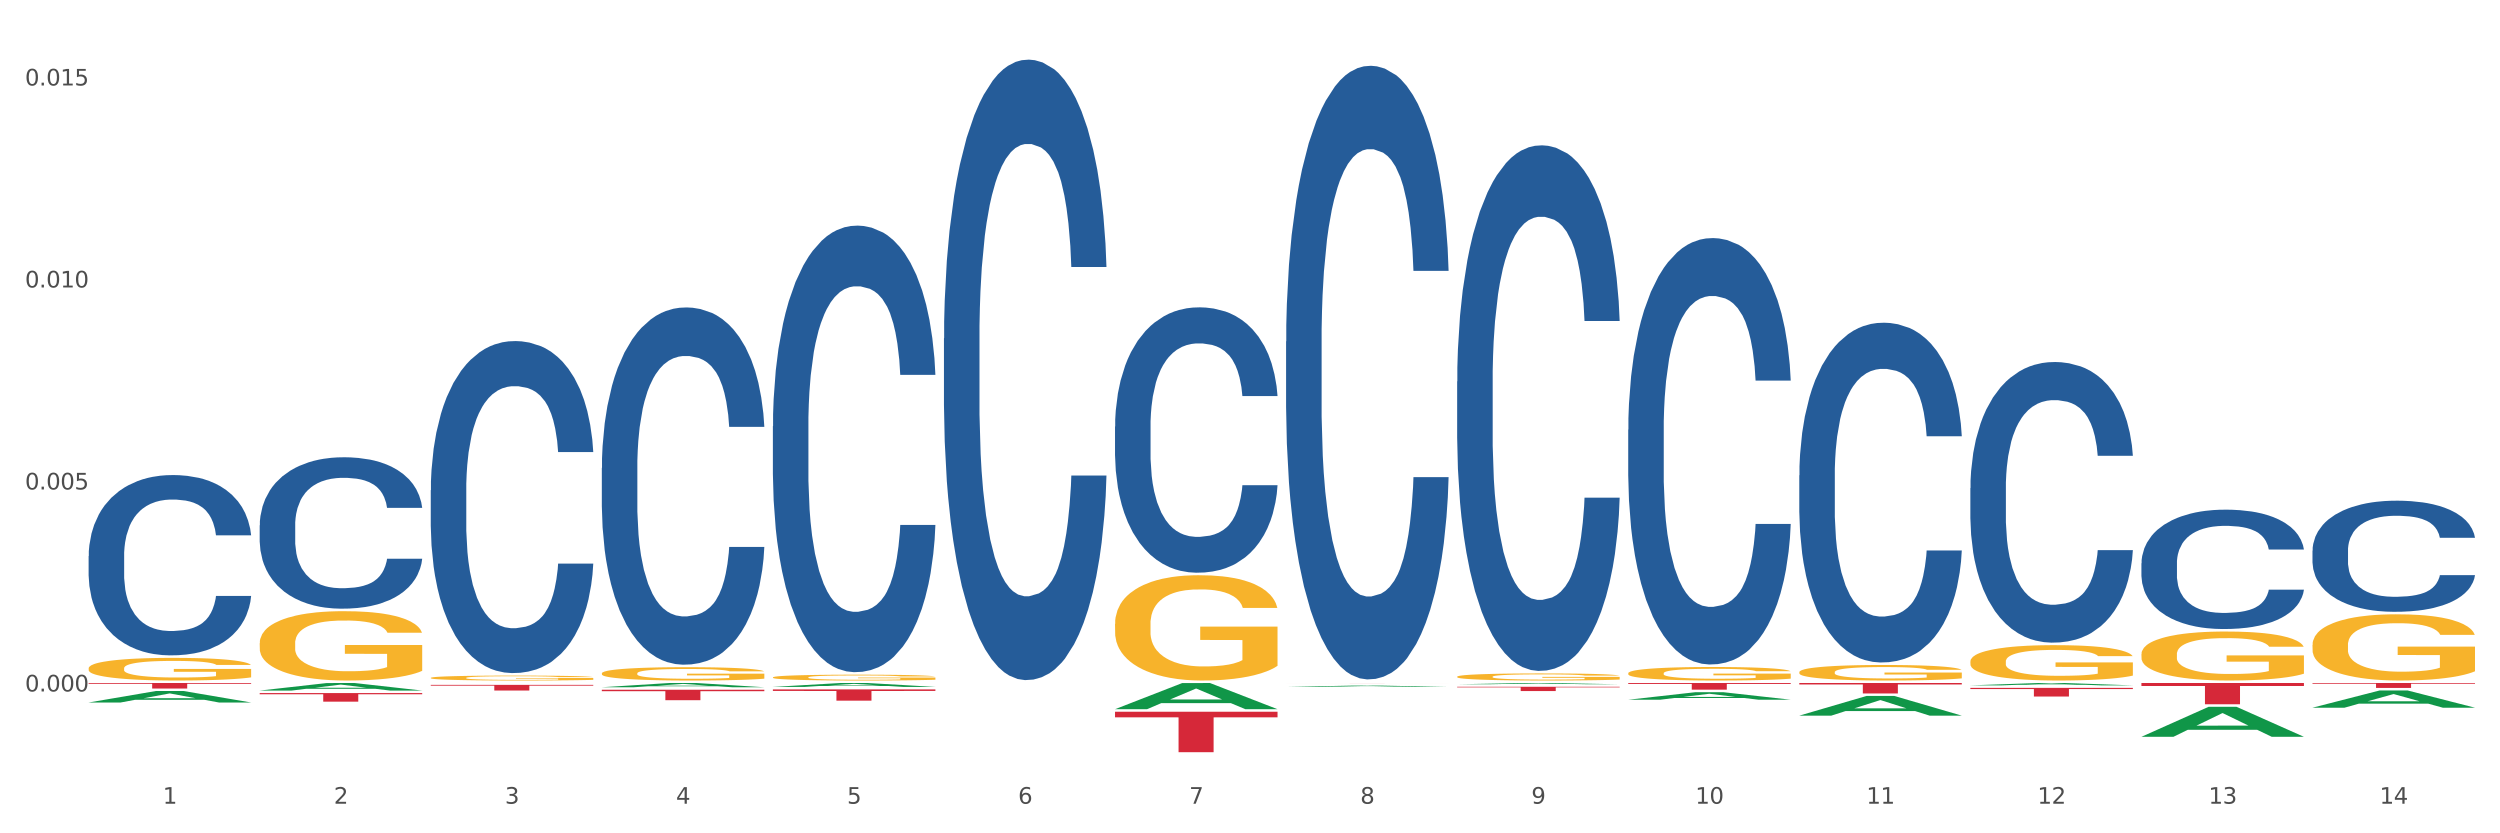 <?xml version="1.0" encoding="utf-8" standalone="no"?>
<!DOCTYPE svg PUBLIC "-//W3C//DTD SVG 1.1//EN"
  "http://www.w3.org/Graphics/SVG/1.1/DTD/svg11.dtd">
<svg xmlns:xlink="http://www.w3.org/1999/xlink" width="1080pt" height="360pt" viewBox="0 0 1080 360" xmlns="http://www.w3.org/2000/svg" version="1.1">
 <rect x="0" y="0" width="1080" height="360" fill="#333333" stroke="none"/>
 <defs>
  <style type="text/css">*{stroke-linejoin: round; stroke-linecap: butt}</style>
 </defs>
 <g id="figure_1">
  <g id="patch_1">
   <path d="M 0 360 
L 1080 360 
L 1080 0 
L 0 0 
z
" style="fill: #ffffff; stroke: #ffffff; stroke-linejoin: miter"/>
  </g>
  <g id="axes_1">
   <g id="matplotlib.axis_1">
    <g id="xtick_1">
     <g id="text_1">
      <!-- 1 -->
      <g style="fill: #4d4d4d" transform="translate(70.332 347.204) scale(0.096 -0.096)">
       <defs>
        <path id="DejaVuSans-31" d="M 794 531 
L 1825 531 
L 1825 4091 
L 703 3866 
L 703 4441 
L 1819 4666 
L 2450 4666 
L 2450 531 
L 3481 531 
L 3481 0 
L 794 0 
L 794 531 
z
" transform="scale(0.016)"/>
       </defs>
       <use xlink:href="#DejaVuSans-31"/>
      </g>
     </g>
    </g>
    <g id="xtick_2">
     <g id="text_2">
      <!-- 2 -->
      <g style="fill: #4d4d4d" transform="translate(144.233 347.204) scale(0.096 -0.096)">
       <defs>
        <path id="DejaVuSans-32" d="M 1228 531 
L 3431 531 
L 3431 0 
L 469 0 
L 469 531 
Q 828 903 1448 1529 
Q 2069 2156 2228 2338 
Q 2531 2678 2651 2914 
Q 2772 3150 2772 3378 
Q 2772 3750 2511 3984 
Q 2250 4219 1831 4219 
Q 1534 4219 1204 4116 
Q 875 4013 500 3803 
L 500 4441 
Q 881 4594 1212 4672 
Q 1544 4750 1819 4750 
Q 2544 4750 2975 4387 
Q 3406 4025 3406 3419 
Q 3406 3131 3298 2873 
Q 3191 2616 2906 2266 
Q 2828 2175 2409 1742 
Q 1991 1309 1228 531 
z
" transform="scale(0.016)"/>
       </defs>
       <use xlink:href="#DejaVuSans-32"/>
      </g>
     </g>
    </g>
    <g id="xtick_3">
     <g id="text_3">
      <!-- 3 -->
      <g style="fill: #4d4d4d" transform="translate(218.134 347.204) scale(0.096 -0.096)">
       <defs>
        <path id="DejaVuSans-33" d="M 2597 2516 
Q 3050 2419 3304 2112 
Q 3559 1806 3559 1356 
Q 3559 666 3084 287 
Q 2609 -91 1734 -91 
Q 1441 -91 1130 -33 
Q 819 25 488 141 
L 488 750 
Q 750 597 1062 519 
Q 1375 441 1716 441 
Q 2309 441 2620 675 
Q 2931 909 2931 1356 
Q 2931 1769 2642 2001 
Q 2353 2234 1838 2234 
L 1294 2234 
L 1294 2753 
L 1863 2753 
Q 2328 2753 2575 2939 
Q 2822 3125 2822 3475 
Q 2822 3834 2567 4026 
Q 2313 4219 1838 4219 
Q 1578 4219 1281 4162 
Q 984 4106 628 3988 
L 628 4550 
Q 988 4650 1302 4700 
Q 1616 4750 1894 4750 
Q 2613 4750 3031 4423 
Q 3450 4097 3450 3541 
Q 3450 3153 3228 2886 
Q 3006 2619 2597 2516 
z
" transform="scale(0.016)"/>
       </defs>
       <use xlink:href="#DejaVuSans-33"/>
      </g>
     </g>
    </g>
    <g id="xtick_4">
     <g id="text_4">
      <!-- 4 -->
      <g style="fill: #4d4d4d" transform="translate(292.034 347.204) scale(0.096 -0.096)">
       <defs>
        <path id="DejaVuSans-34" d="M 2419 4116 
L 825 1625 
L 2419 1625 
L 2419 4116 
z
M 2253 4666 
L 3047 4666 
L 3047 1625 
L 3713 1625 
L 3713 1100 
L 3047 1100 
L 3047 0 
L 2419 0 
L 2419 1100 
L 313 1100 
L 313 1709 
L 2253 4666 
z
" transform="scale(0.016)"/>
       </defs>
       <use xlink:href="#DejaVuSans-34"/>
      </g>
     </g>
    </g>
    <g id="xtick_5">
     <g id="text_5">
      <!-- 5 -->
      <g style="fill: #4d4d4d" transform="translate(365.935 347.204) scale(0.096 -0.096)">
       <defs>
        <path id="DejaVuSans-35" d="M 691 4666 
L 3169 4666 
L 3169 4134 
L 1269 4134 
L 1269 2991 
Q 1406 3038 1543 3061 
Q 1681 3084 1819 3084 
Q 2600 3084 3056 2656 
Q 3513 2228 3513 1497 
Q 3513 744 3044 326 
Q 2575 -91 1722 -91 
Q 1428 -91 1123 -41 
Q 819 9 494 109 
L 494 744 
Q 775 591 1075 516 
Q 1375 441 1709 441 
Q 2250 441 2565 725 
Q 2881 1009 2881 1497 
Q 2881 1984 2565 2268 
Q 2250 2553 1709 2553 
Q 1456 2553 1204 2497 
Q 953 2441 691 2322 
L 691 4666 
z
" transform="scale(0.016)"/>
       </defs>
       <use xlink:href="#DejaVuSans-35"/>
      </g>
     </g>
    </g>
    <g id="xtick_6">
     <g id="text_6">
      <!-- 6 -->
      <g style="fill: #4d4d4d" transform="translate(439.836 347.204) scale(0.096 -0.096)">
       <defs>
        <path id="DejaVuSans-36" d="M 2113 2584 
Q 1688 2584 1439 2293 
Q 1191 2003 1191 1497 
Q 1191 994 1439 701 
Q 1688 409 2113 409 
Q 2538 409 2786 701 
Q 3034 994 3034 1497 
Q 3034 2003 2786 2293 
Q 2538 2584 2113 2584 
z
M 3366 4563 
L 3366 3988 
Q 3128 4100 2886 4159 
Q 2644 4219 2406 4219 
Q 1781 4219 1451 3797 
Q 1122 3375 1075 2522 
Q 1259 2794 1537 2939 
Q 1816 3084 2150 3084 
Q 2853 3084 3261 2657 
Q 3669 2231 3669 1497 
Q 3669 778 3244 343 
Q 2819 -91 2113 -91 
Q 1303 -91 875 529 
Q 447 1150 447 2328 
Q 447 3434 972 4092 
Q 1497 4750 2381 4750 
Q 2619 4750 2861 4703 
Q 3103 4656 3366 4563 
z
" transform="scale(0.016)"/>
       </defs>
       <use xlink:href="#DejaVuSans-36"/>
      </g>
     </g>
    </g>
    <g id="xtick_7">
     <g id="text_7">
      <!-- 7 -->
      <g style="fill: #4d4d4d" transform="translate(513.737 347.204) scale(0.096 -0.096)">
       <defs>
        <path id="DejaVuSans-37" d="M 525 4666 
L 3525 4666 
L 3525 4397 
L 1831 0 
L 1172 0 
L 2766 4134 
L 525 4134 
L 525 4666 
z
" transform="scale(0.016)"/>
       </defs>
       <use xlink:href="#DejaVuSans-37"/>
      </g>
     </g>
    </g>
    <g id="xtick_8">
     <g id="text_8">
      <!-- 8 -->
      <g style="fill: #4d4d4d" transform="translate(587.638 347.204) scale(0.096 -0.096)">
       <defs>
        <path id="DejaVuSans-38" d="M 2034 2216 
Q 1584 2216 1326 1975 
Q 1069 1734 1069 1313 
Q 1069 891 1326 650 
Q 1584 409 2034 409 
Q 2484 409 2743 651 
Q 3003 894 3003 1313 
Q 3003 1734 2745 1975 
Q 2488 2216 2034 2216 
z
M 1403 2484 
Q 997 2584 770 2862 
Q 544 3141 544 3541 
Q 544 4100 942 4425 
Q 1341 4750 2034 4750 
Q 2731 4750 3128 4425 
Q 3525 4100 3525 3541 
Q 3525 3141 3298 2862 
Q 3072 2584 2669 2484 
Q 3125 2378 3379 2068 
Q 3634 1759 3634 1313 
Q 3634 634 3220 271 
Q 2806 -91 2034 -91 
Q 1263 -91 848 271 
Q 434 634 434 1313 
Q 434 1759 690 2068 
Q 947 2378 1403 2484 
z
M 1172 3481 
Q 1172 3119 1398 2916 
Q 1625 2713 2034 2713 
Q 2441 2713 2670 2916 
Q 2900 3119 2900 3481 
Q 2900 3844 2670 4047 
Q 2441 4250 2034 4250 
Q 1625 4250 1398 4047 
Q 1172 3844 1172 3481 
z
" transform="scale(0.016)"/>
       </defs>
       <use xlink:href="#DejaVuSans-38"/>
      </g>
     </g>
    </g>
    <g id="xtick_9">
     <g id="text_9">
      <!-- 9 -->
      <g style="fill: #4d4d4d" transform="translate(661.539 347.204) scale(0.096 -0.096)">
       <defs>
        <path id="DejaVuSans-39" d="M 703 97 
L 703 672 
Q 941 559 1184 500 
Q 1428 441 1663 441 
Q 2288 441 2617 861 
Q 2947 1281 2994 2138 
Q 2813 1869 2534 1725 
Q 2256 1581 1919 1581 
Q 1219 1581 811 2004 
Q 403 2428 403 3163 
Q 403 3881 828 4315 
Q 1253 4750 1959 4750 
Q 2769 4750 3195 4129 
Q 3622 3509 3622 2328 
Q 3622 1225 3098 567 
Q 2575 -91 1691 -91 
Q 1453 -91 1209 -44 
Q 966 3 703 97 
z
M 1959 2075 
Q 2384 2075 2632 2365 
Q 2881 2656 2881 3163 
Q 2881 3666 2632 3958 
Q 2384 4250 1959 4250 
Q 1534 4250 1286 3958 
Q 1038 3666 1038 3163 
Q 1038 2656 1286 2365 
Q 1534 2075 1959 2075 
z
" transform="scale(0.016)"/>
       </defs>
       <use xlink:href="#DejaVuSans-39"/>
      </g>
     </g>
    </g>
    <g id="xtick_10">
     <g id="text_10">
      <!-- 10 -->
      <g style="fill: #4d4d4d" transform="translate(732.386 347.204) scale(0.096 -0.096)">
       <defs>
        <path id="DejaVuSans-30" d="M 2034 4250 
Q 1547 4250 1301 3770 
Q 1056 3291 1056 2328 
Q 1056 1369 1301 889 
Q 1547 409 2034 409 
Q 2525 409 2770 889 
Q 3016 1369 3016 2328 
Q 3016 3291 2770 3770 
Q 2525 4250 2034 4250 
z
M 2034 4750 
Q 2819 4750 3233 4129 
Q 3647 3509 3647 2328 
Q 3647 1150 3233 529 
Q 2819 -91 2034 -91 
Q 1250 -91 836 529 
Q 422 1150 422 2328 
Q 422 3509 836 4129 
Q 1250 4750 2034 4750 
z
" transform="scale(0.016)"/>
       </defs>
       <use xlink:href="#DejaVuSans-31"/>
       <use xlink:href="#DejaVuSans-30" transform="translate(63.623 0)"/>
      </g>
     </g>
    </g>
    <g id="xtick_11">
     <g id="text_11">
      <!-- 11 -->
      <g style="fill: #4d4d4d" transform="translate(806.287 347.204) scale(0.096 -0.096)">
       <use xlink:href="#DejaVuSans-31"/>
       <use xlink:href="#DejaVuSans-31" transform="translate(63.623 0)"/>
      </g>
     </g>
    </g>
    <g id="xtick_12">
     <g id="text_12">
      <!-- 12 -->
      <g style="fill: #4d4d4d" transform="translate(880.187 347.204) scale(0.096 -0.096)">
       <use xlink:href="#DejaVuSans-31"/>
       <use xlink:href="#DejaVuSans-32" transform="translate(63.623 0)"/>
      </g>
     </g>
    </g>
    <g id="xtick_13">
     <g id="text_13">
      <!-- 13 -->
      <g style="fill: #4d4d4d" transform="translate(954.088 347.204) scale(0.096 -0.096)">
       <use xlink:href="#DejaVuSans-31"/>
       <use xlink:href="#DejaVuSans-33" transform="translate(63.623 0)"/>
      </g>
     </g>
    </g>
    <g id="xtick_14">
     <g id="text_14">
      <!-- 14 -->
      <g style="fill: #4d4d4d" transform="translate(1027.989 347.204) scale(0.096 -0.096)">
       <use xlink:href="#DejaVuSans-31"/>
       <use xlink:href="#DejaVuSans-34" transform="translate(63.623 0)"/>
      </g>
     </g>
    </g>
    <g id="xtick_15"/>
    <g id="xtick_16"/>
    <g id="xtick_17"/>
    <g id="xtick_18"/>
    <g id="xtick_19"/>
    <g id="xtick_20"/>
    <g id="xtick_21"/>
    <g id="xtick_22"/>
    <g id="xtick_23"/>
    <g id="xtick_24"/>
    <g id="xtick_25"/>
    <g id="xtick_26"/>
    <g id="xtick_27"/>
   </g>
   <g id="matplotlib.axis_2">
    <g id="ytick_1">
     <g id="text_15">
      <!-- 0.000 -->
      <g style="fill: #4d4d4d" transform="translate(10.8 298.715) scale(0.096 -0.096)">
       <defs>
        <path id="DejaVuSans-2e" d="M 684 794 
L 1344 794 
L 1344 0 
L 684 0 
L 684 794 
z
" transform="scale(0.016)"/>
       </defs>
       <use xlink:href="#DejaVuSans-30"/>
       <use xlink:href="#DejaVuSans-2e" transform="translate(63.623 0)"/>
       <use xlink:href="#DejaVuSans-30" transform="translate(95.41 0)"/>
       <use xlink:href="#DejaVuSans-30" transform="translate(159.033 0)"/>
       <use xlink:href="#DejaVuSans-30" transform="translate(222.656 0)"/>
      </g>
     </g>
    </g>
    <g id="ytick_2">
     <g id="text_16">
      <!-- 0.005 -->
      <g style="fill: #4d4d4d" transform="translate(10.8 211.454) scale(0.096 -0.096)">
       <use xlink:href="#DejaVuSans-30"/>
       <use xlink:href="#DejaVuSans-2e" transform="translate(63.623 0)"/>
       <use xlink:href="#DejaVuSans-30" transform="translate(95.41 0)"/>
       <use xlink:href="#DejaVuSans-30" transform="translate(159.033 0)"/>
       <use xlink:href="#DejaVuSans-35" transform="translate(222.656 0)"/>
      </g>
     </g>
    </g>
    <g id="ytick_3">
     <g id="text_17">
      <!-- 0.010 -->
      <g style="fill: #4d4d4d" transform="translate(10.8 124.194) scale(0.096 -0.096)">
       <use xlink:href="#DejaVuSans-30"/>
       <use xlink:href="#DejaVuSans-2e" transform="translate(63.623 0)"/>
       <use xlink:href="#DejaVuSans-30" transform="translate(95.41 0)"/>
       <use xlink:href="#DejaVuSans-31" transform="translate(159.033 0)"/>
       <use xlink:href="#DejaVuSans-30" transform="translate(222.656 0)"/>
      </g>
     </g>
    </g>
    <g id="ytick_4">
     <g id="text_18">
      <!-- 0.015 -->
      <g style="fill: #4d4d4d" transform="translate(10.8 36.933) scale(0.096 -0.096)">
       <use xlink:href="#DejaVuSans-30"/>
       <use xlink:href="#DejaVuSans-2e" transform="translate(63.623 0)"/>
       <use xlink:href="#DejaVuSans-30" transform="translate(95.41 0)"/>
       <use xlink:href="#DejaVuSans-31" transform="translate(159.033 0)"/>
       <use xlink:href="#DejaVuSans-35" transform="translate(222.656 0)"/>
      </g>
     </g>
    </g>
    <g id="ytick_5"/>
    <g id="ytick_6"/>
    <g id="ytick_7"/>
    <g id="ytick_8"/>
   </g>
   <g id="PolyCollection_1">
    <path d="M 38.283 303.472 
L 38.355 303.467 
L 67.306 298.526 
L 79.321 298.521 
L 108.489 303.481 
L 94.592 303.481 
L 88.296 302.326 
L 58.404 302.326 
L 58.187 302.345 
L 52.107 303.481 
L 38.283 303.481 
L 38.283 303.472 
L 62.167 301.637 
L 84.532 301.632 
L 73.458 299.578 
L 73.314 299.569 
L 73.169 299.583 
L 62.095 301.632 
L 62.167 301.637 
L 38.283 303.472 
z
" clip-path="url(#pfaa2715cb1)" style="fill: #109648"/>
    <path d="M 333.886 184.145 
L 333.969 183.968 
L 333.969 179.035 
L 334.218 172.34 
L 335.131 160.008 
L 336.293 150.67 
L 338.285 139.746 
L 339.363 135.166 
L 340.774 130.056 
L 343.679 121.776 
L 346.998 114.728 
L 349.322 110.852 
L 351.064 108.386 
L 354.965 103.981 
L 357.205 102.043 
L 359.529 100.458 
L 361.521 99.4 
L 364.84 98.167 
L 367.496 97.639 
L 370.566 97.462 
L 373.139 97.639 
L 376.541 98.343 
L 381.52 100.458 
L 383.429 101.691 
L 386.001 103.805 
L 388.657 106.624 
L 390.815 109.443 
L 393.304 113.495 
L 395.877 118.781 
L 398.366 125.476 
L 400.109 131.642 
L 401.52 138.161 
L 402.764 146.089 
L 403.677 154.722 
L 404.092 161.946 
L 388.906 161.946 
L 388.491 155.427 
L 387.661 148.379 
L 386.831 143.622 
L 385.918 139.746 
L 384.508 135.342 
L 383.263 132.523 
L 381.188 129.175 
L 379.28 127.061 
L 377.703 125.828 
L 375.794 124.771 
L 371.728 123.714 
L 368.823 123.714 
L 366.998 124.066 
L 364.757 124.947 
L 362.848 126.18 
L 360.608 128.295 
L 358.865 130.585 
L 357.122 133.58 
L 356.127 135.694 
L 354.633 139.57 
L 353.637 142.742 
L 352.309 148.203 
L 351.562 152.079 
L 350.235 162.122 
L 349.654 169.521 
L 349.405 174.631 
L 349.239 180.269 
L 349.239 207.753 
L 349.737 220.086 
L 350.152 225.372 
L 350.816 231.362 
L 352.06 239.114 
L 353.886 246.69 
L 355.795 252.151 
L 357.371 255.499 
L 358.865 257.965 
L 360.359 259.904 
L 362.185 261.665 
L 363.678 262.722 
L 365.919 263.78 
L 368.574 264.308 
L 370.649 264.308 
L 374.881 263.427 
L 376.79 262.546 
L 378.616 261.313 
L 380.607 259.375 
L 382.184 257.261 
L 383.097 255.675 
L 384.591 252.328 
L 385.752 248.804 
L 386.748 244.752 
L 387.412 241.228 
L 388.159 235.943 
L 388.74 229.952 
L 388.906 226.781 
L 404.092 226.781 
L 403.76 233.124 
L 403.179 239.29 
L 402.018 247.571 
L 401.105 252.328 
L 399.694 258.142 
L 398.2 263.075 
L 396.126 268.536 
L 394.217 272.589 
L 392.225 276.112 
L 390.068 279.284 
L 386.167 283.688 
L 384.757 284.922 
L 381.769 287.036 
L 379.446 288.269 
L 376.043 289.502 
L 372.558 290.207 
L 368.906 290.383 
L 365.67 290.031 
L 362.102 288.974 
L 359.861 287.917 
L 357.371 286.331 
L 354.467 283.864 
L 351.728 280.869 
L 349.156 277.346 
L 346.749 273.293 
L 344.509 268.713 
L 341.604 261.137 
L 339.446 253.737 
L 337.87 246.866 
L 336.791 241.052 
L 335.712 233.652 
L 335.131 228.543 
L 334.218 216.21 
L 333.886 204.758 
L 333.886 184.145 
z
" clip-path="url(#pfaa2715cb1)" style="fill: #255c99"/>
    <path d="M 259.986 202.158 
L 260.069 202.017 
L 260.069 198.071 
L 260.318 192.715 
L 261.23 182.848 
L 262.392 175.378 
L 264.384 166.639 
L 265.463 162.975 
L 266.873 158.887 
L 269.778 152.263 
L 273.097 146.625 
L 275.421 143.524 
L 277.164 141.55 
L 281.064 138.027 
L 283.305 136.476 
L 285.628 135.208 
L 287.62 134.362 
L 290.939 133.375 
L 293.595 132.953 
L 296.665 132.812 
L 299.238 132.953 
L 302.64 133.516 
L 307.619 135.208 
L 309.528 136.194 
L 312.101 137.886 
L 314.756 140.141 
L 316.914 142.396 
L 319.403 145.638 
L 321.976 149.866 
L 324.465 155.222 
L 326.208 160.156 
L 327.619 165.371 
L 328.864 171.713 
L 329.776 178.62 
L 330.191 184.399 
L 315.005 184.399 
L 314.59 179.184 
L 313.76 173.546 
L 312.93 169.74 
L 312.018 166.639 
L 310.607 163.115 
L 309.362 160.86 
L 307.287 158.182 
L 305.379 156.491 
L 303.802 155.504 
L 301.893 154.659 
L 297.827 153.813 
L 294.923 153.813 
L 293.097 154.095 
L 290.856 154.8 
L 288.948 155.786 
L 286.707 157.478 
L 284.964 159.31 
L 283.222 161.706 
L 282.226 163.397 
L 280.732 166.498 
L 279.736 169.035 
L 278.408 173.405 
L 277.662 176.506 
L 276.334 184.54 
L 275.753 190.459 
L 275.504 194.547 
L 275.338 199.057 
L 275.338 221.045 
L 275.836 230.911 
L 276.251 235.14 
L 276.915 239.932 
L 278.159 246.134 
L 279.985 252.195 
L 281.894 256.564 
L 283.471 259.242 
L 284.964 261.215 
L 286.458 262.766 
L 288.284 264.175 
L 289.777 265.021 
L 292.018 265.866 
L 294.674 266.289 
L 296.748 266.289 
L 300.98 265.585 
L 302.889 264.88 
L 304.715 263.893 
L 306.706 262.343 
L 308.283 260.651 
L 309.196 259.383 
L 310.69 256.705 
L 311.852 253.886 
L 312.847 250.644 
L 313.511 247.825 
L 314.258 243.597 
L 314.839 238.804 
L 315.005 236.267 
L 330.191 236.267 
L 329.859 241.342 
L 329.279 246.275 
L 328.117 252.899 
L 327.204 256.705 
L 325.793 261.356 
L 324.299 265.303 
L 322.225 269.672 
L 320.316 272.914 
L 318.324 275.733 
L 316.167 278.27 
L 312.267 281.794 
L 310.856 282.78 
L 307.868 284.472 
L 305.545 285.458 
L 302.142 286.445 
L 298.657 287.009 
L 295.006 287.15 
L 291.769 286.868 
L 288.201 286.022 
L 285.96 285.176 
L 283.471 283.908 
L 280.566 281.935 
L 277.827 279.538 
L 275.255 276.719 
L 272.848 273.478 
L 270.608 269.813 
L 267.703 263.752 
L 265.546 257.832 
L 263.969 252.335 
L 262.89 247.684 
L 261.811 241.764 
L 261.23 237.677 
L 260.318 227.811 
L 259.986 218.649 
L 259.986 202.158 
z
" clip-path="url(#pfaa2715cb1)" style="fill: #255c99"/>
    <path d="M 186.085 211.786 
L 186.168 211.655 
L 186.168 207.988 
L 186.417 203.01 
L 187.33 193.84 
L 188.491 186.898 
L 190.483 178.776 
L 191.562 175.37 
L 192.973 171.571 
L 195.877 165.414 
L 199.196 160.175 
L 201.52 157.293 
L 203.263 155.459 
L 207.163 152.184 
L 209.404 150.743 
L 211.727 149.564 
L 213.719 148.778 
L 217.038 147.861 
L 219.694 147.468 
L 222.764 147.337 
L 225.337 147.468 
L 228.739 147.992 
L 233.718 149.564 
L 235.627 150.481 
L 238.2 152.053 
L 240.855 154.149 
L 243.013 156.245 
L 245.502 159.258 
L 248.075 163.188 
L 250.565 168.165 
L 252.307 172.75 
L 253.718 177.597 
L 254.963 183.492 
L 255.876 189.91 
L 256.291 195.281 
L 241.104 195.281 
L 240.689 190.434 
L 239.859 185.195 
L 239.03 181.658 
L 238.117 178.776 
L 236.706 175.501 
L 235.461 173.405 
L 233.387 170.916 
L 231.478 169.344 
L 229.901 168.427 
L 227.992 167.641 
L 223.926 166.855 
L 221.022 166.855 
L 219.196 167.117 
L 216.955 167.772 
L 215.047 168.689 
L 212.806 170.261 
L 211.063 171.964 
L 209.321 174.191 
L 208.325 175.763 
L 206.831 178.645 
L 205.835 181.003 
L 204.508 185.064 
L 203.761 187.945 
L 202.433 195.412 
L 201.852 200.914 
L 201.603 204.713 
L 201.437 208.905 
L 201.437 229.34 
L 201.935 238.509 
L 202.35 242.439 
L 203.014 246.893 
L 204.259 252.657 
L 206.084 258.289 
L 207.993 262.35 
L 209.57 264.839 
L 211.063 266.673 
L 212.557 268.114 
L 214.383 269.424 
L 215.877 270.21 
L 218.117 270.996 
L 220.773 271.389 
L 222.847 271.389 
L 227.08 270.734 
L 228.988 270.079 
L 230.814 269.162 
L 232.806 267.721 
L 234.382 266.149 
L 235.295 264.97 
L 236.789 262.481 
L 237.951 259.861 
L 238.947 256.849 
L 239.61 254.229 
L 240.357 250.299 
L 240.938 245.845 
L 241.104 243.487 
L 256.291 243.487 
L 255.959 248.203 
L 255.378 252.788 
L 254.216 258.944 
L 253.303 262.481 
L 251.892 266.804 
L 250.399 270.472 
L 248.324 274.533 
L 246.415 277.546 
L 244.424 280.166 
L 242.266 282.523 
L 238.366 285.798 
L 236.955 286.715 
L 233.967 288.287 
L 231.644 289.204 
L 228.241 290.121 
L 224.756 290.645 
L 221.105 290.776 
L 217.868 290.514 
L 214.3 289.728 
L 212.059 288.942 
L 209.57 287.763 
L 206.665 285.929 
L 203.927 283.702 
L 201.354 281.083 
L 198.947 278.07 
L 196.707 274.664 
L 193.802 269.031 
L 191.645 263.529 
L 190.068 258.42 
L 188.989 254.098 
L 187.91 248.596 
L 187.33 244.797 
L 186.417 235.627 
L 186.085 227.113 
L 186.085 211.786 
z
" clip-path="url(#pfaa2715cb1)" style="fill: #255c99"/>
    <path d="M 38.283 288.723 
L 38.366 288.714 
L 38.366 288.392 
L 38.532 288.115 
L 39.361 287.444 
L 40.604 286.889 
L 41.516 286.594 
L 42.427 286.353 
L 43.505 286.111 
L 44.831 285.861 
L 47.235 285.494 
L 48.727 285.307 
L 50.55 285.11 
L 53.866 284.824 
L 56.27 284.663 
L 58.756 284.528 
L 62.818 284.367 
L 65.47 284.296 
L 68.288 284.242 
L 71.687 284.206 
L 74.256 284.198 
L 79.893 284.224 
L 84.7 284.305 
L 87.021 284.367 
L 90.005 284.475 
L 91.58 284.546 
L 94.149 284.689 
L 96.802 284.877 
L 98.625 285.038 
L 101.36 285.342 
L 103.433 285.646 
L 105.339 286.022 
L 106.334 286.281 
L 107.08 286.523 
L 107.743 286.8 
L 108.406 287.238 
L 93.486 287.238 
L 92.906 286.925 
L 91.994 286.63 
L 90.668 286.344 
L 89.508 286.165 
L 87.518 285.941 
L 85.695 285.798 
L 83.788 285.691 
L 81.467 285.602 
L 79.644 285.557 
L 77.074 285.521 
L 72.018 285.53 
L 68.62 285.602 
L 66.299 285.691 
L 64.807 285.772 
L 63.481 285.861 
L 61.989 285.986 
L 60.248 286.174 
L 59.005 286.344 
L 57.762 286.559 
L 56.767 286.773 
L 55.855 287.024 
L 55.109 287.292 
L 54.529 287.569 
L 54.032 287.909 
L 53.617 288.472 
L 53.617 289.698 
L 53.783 289.975 
L 54.197 290.342 
L 54.695 290.619 
L 55.524 290.95 
L 56.27 291.173 
L 57.679 291.495 
L 59.254 291.764 
L 60.497 291.934 
L 61.74 292.077 
L 63.895 292.273 
L 66.299 292.434 
L 68.371 292.533 
L 71.189 292.622 
L 73.096 292.658 
L 74.754 292.676 
L 78.815 292.676 
L 81.716 292.649 
L 84.949 292.586 
L 87.435 292.506 
L 89.508 292.408 
L 91.828 292.247 
L 93.32 292.095 
L 93.32 290.225 
L 75.085 290.216 
L 75.085 288.973 
L 108.489 288.973 
L 108.489 292.622 
L 107.08 292.81 
L 105.505 292.98 
L 103.847 293.132 
L 101.36 293.32 
L 98.377 293.499 
L 95.724 293.624 
L 92.906 293.731 
L 89.59 293.83 
L 85.28 293.919 
L 82.628 293.955 
L 79.312 293.982 
L 75.417 293.991 
L 72.018 293.973 
L 68.703 293.928 
L 65.221 293.847 
L 61.823 293.731 
L 59.254 293.615 
L 56.684 293.472 
L 53.949 293.284 
L 51.794 293.105 
L 50.136 292.944 
L 48.312 292.738 
L 46.323 292.47 
L 44.831 292.229 
L 43.505 291.978 
L 42.096 291.656 
L 41.101 291.379 
L 40.107 291.03 
L 39.526 290.771 
L 38.863 290.368 
L 38.366 289.805 
L 38.283 288.723 
z
" clip-path="url(#pfaa2715cb1)" style="fill: #f7b32b"/>
    <path d="M 38.283 240.223 
L 38.366 240.152 
L 38.366 238.16 
L 38.615 235.457 
L 39.528 230.477 
L 40.69 226.707 
L 42.681 222.296 
L 43.76 220.446 
L 45.171 218.383 
L 48.075 215.04 
L 51.395 212.194 
L 53.718 210.629 
L 55.461 209.633 
L 59.361 207.855 
L 61.602 207.072 
L 63.926 206.432 
L 65.917 206.005 
L 69.237 205.507 
L 71.892 205.293 
L 74.963 205.222 
L 77.535 205.293 
L 80.938 205.578 
L 85.917 206.432 
L 87.825 206.93 
L 90.398 207.783 
L 93.053 208.922 
L 95.211 210.06 
L 97.701 211.696 
L 100.273 213.83 
L 102.763 216.534 
L 104.506 219.023 
L 105.916 221.656 
L 107.161 224.857 
L 108.074 228.343 
L 108.489 231.259 
L 93.302 231.259 
L 92.888 228.627 
L 92.058 225.782 
L 91.228 223.861 
L 90.315 222.296 
L 88.904 220.517 
L 87.659 219.379 
L 85.585 218.027 
L 83.676 217.174 
L 82.099 216.676 
L 80.191 216.249 
L 76.124 215.822 
L 73.22 215.822 
L 71.394 215.964 
L 69.154 216.32 
L 67.245 216.818 
L 65.004 217.672 
L 63.262 218.597 
L 61.519 219.806 
L 60.523 220.66 
L 59.029 222.225 
L 58.034 223.505 
L 56.706 225.711 
L 55.959 227.276 
L 54.631 231.331 
L 54.05 234.318 
L 53.801 236.382 
L 53.635 238.658 
L 53.635 249.756 
L 54.133 254.736 
L 54.548 256.87 
L 55.212 259.289 
L 56.457 262.419 
L 58.283 265.478 
L 60.191 267.683 
L 61.768 269.035 
L 63.262 270.031 
L 64.755 270.813 
L 66.581 271.525 
L 68.075 271.951 
L 70.315 272.378 
L 72.971 272.592 
L 75.046 272.592 
L 79.278 272.236 
L 81.187 271.88 
L 83.012 271.382 
L 85.004 270.6 
L 86.581 269.746 
L 87.493 269.106 
L 88.987 267.754 
L 90.149 266.331 
L 91.145 264.695 
L 91.809 263.272 
L 92.556 261.138 
L 93.136 258.719 
L 93.302 257.439 
L 108.489 257.439 
L 108.157 260 
L 107.576 262.49 
L 106.414 265.833 
L 105.501 267.754 
L 104.091 270.102 
L 102.597 272.094 
L 100.522 274.299 
L 98.614 275.935 
L 96.622 277.358 
L 94.464 278.638 
L 90.564 280.417 
L 89.153 280.915 
L 86.166 281.769 
L 83.842 282.267 
L 80.44 282.765 
L 76.954 283.049 
L 73.303 283.12 
L 70.066 282.978 
L 66.498 282.551 
L 64.257 282.124 
L 61.768 281.484 
L 58.863 280.488 
L 56.125 279.279 
L 53.552 277.856 
L 51.146 276.22 
L 48.905 274.37 
L 46.001 271.311 
L 43.843 268.323 
L 42.266 265.549 
L 41.187 263.201 
L 40.109 260.213 
L 39.528 258.15 
L 38.615 253.17 
L 38.283 248.546 
L 38.283 240.223 
z
" clip-path="url(#pfaa2715cb1)" style="fill: #255c99"/>
    <path d="M 38.283 295.068 
L 108.489 295.068 
L 108.489 295.398 
L 80.872 295.4 
L 80.872 297.444 
L 65.733 297.444 
L 65.733 295.4 
L 38.283 295.398 
L 38.283 295.07 
L 38.283 295.068 
z
" clip-path="url(#pfaa2715cb1)" style="fill: #d62839"/>
    <path d="M 112.184 299.404 
L 182.39 299.404 
L 182.39 299.92 
L 154.773 299.923 
L 154.773 303.115 
L 139.634 303.115 
L 139.634 299.923 
L 112.184 299.92 
L 112.184 299.407 
L 112.184 299.404 
z
" clip-path="url(#pfaa2715cb1)" style="fill: #d62839"/>
    <path d="M 407.787 146.199 
L 407.87 145.954 
L 407.87 139.1 
L 408.119 129.798 
L 409.032 112.662 
L 410.194 99.688 
L 412.186 84.511 
L 413.264 78.146 
L 414.675 71.047 
L 417.58 59.541 
L 420.899 49.75 
L 423.223 44.364 
L 424.965 40.937 
L 428.866 34.817 
L 431.106 32.124 
L 433.43 29.921 
L 435.422 28.452 
L 438.741 26.739 
L 441.396 26.004 
L 444.467 25.759 
L 447.039 26.004 
L 450.442 26.983 
L 455.421 29.921 
L 457.33 31.635 
L 459.902 34.572 
L 462.558 38.489 
L 464.715 42.406 
L 467.205 48.036 
L 469.778 55.38 
L 472.267 64.682 
L 474.01 73.25 
L 475.421 82.307 
L 476.665 93.323 
L 477.578 105.318 
L 477.993 115.355 
L 462.807 115.355 
L 462.392 106.297 
L 461.562 96.506 
L 460.732 89.896 
L 459.819 84.511 
L 458.409 78.391 
L 457.164 74.474 
L 455.089 69.823 
L 453.18 66.885 
L 451.604 65.172 
L 449.695 63.703 
L 445.629 62.234 
L 442.724 62.234 
L 440.899 62.724 
L 438.658 63.948 
L 436.749 65.661 
L 434.509 68.599 
L 432.766 71.781 
L 431.023 75.943 
L 430.027 78.88 
L 428.534 84.266 
L 427.538 88.672 
L 426.21 96.261 
L 425.463 101.646 
L 424.135 115.6 
L 423.555 125.881 
L 423.306 132.98 
L 423.14 140.814 
L 423.14 179.002 
L 423.638 196.138 
L 424.052 203.481 
L 424.716 211.804 
L 425.961 222.575 
L 427.787 233.102 
L 429.695 240.69 
L 431.272 245.342 
L 432.766 248.769 
L 434.26 251.461 
L 436.085 253.909 
L 437.579 255.378 
L 439.82 256.847 
L 442.475 257.581 
L 444.55 257.581 
L 448.782 256.357 
L 450.691 255.133 
L 452.517 253.42 
L 454.508 250.727 
L 456.085 247.789 
L 456.998 245.586 
L 458.492 240.935 
L 459.653 236.039 
L 460.649 230.409 
L 461.313 225.513 
L 462.06 218.169 
L 462.641 209.846 
L 462.807 205.44 
L 477.993 205.44 
L 477.661 214.252 
L 477.08 222.82 
L 475.918 234.326 
L 475.006 240.935 
L 473.595 249.013 
L 472.101 255.868 
L 470.027 263.456 
L 468.118 269.087 
L 466.126 273.983 
L 463.969 278.389 
L 460.068 284.509 
L 458.657 286.222 
L 455.67 289.16 
L 453.346 290.874 
L 449.944 292.587 
L 446.459 293.566 
L 442.807 293.811 
L 439.571 293.322 
L 436.002 291.853 
L 433.762 290.384 
L 431.272 288.181 
L 428.368 284.754 
L 425.629 280.592 
L 423.057 275.696 
L 420.65 270.066 
L 418.409 263.701 
L 415.505 253.175 
L 413.347 242.894 
L 411.771 233.347 
L 410.692 225.268 
L 409.613 214.987 
L 409.032 207.888 
L 408.119 190.752 
L 407.787 174.84 
L 407.787 146.199 
z
" clip-path="url(#pfaa2715cb1)" style="fill: #255c99"/>
    <path d="M 186.085 295.869 
L 256.291 295.869 
L 256.291 296.208 
L 228.674 296.21 
L 228.674 298.311 
L 213.535 298.311 
L 213.535 296.21 
L 186.085 296.208 
L 186.085 295.871 
L 186.085 295.869 
z
" clip-path="url(#pfaa2715cb1)" style="fill: #d62839"/>
    <path d="M 333.886 297.82 
L 404.092 297.82 
L 404.092 298.495 
L 376.476 298.5 
L 376.476 302.678 
L 361.337 302.678 
L 361.337 298.5 
L 333.886 298.495 
L 333.886 297.825 
L 333.886 297.82 
z
" clip-path="url(#pfaa2715cb1)" style="fill: #d62839"/>
    <path d="M 481.688 307.455 
L 551.894 307.455 
L 551.894 309.886 
L 524.277 309.903 
L 524.277 324.95 
L 509.138 324.95 
L 509.138 309.903 
L 481.688 309.886 
L 481.688 307.471 
L 481.688 307.455 
z
" clip-path="url(#pfaa2715cb1)" style="fill: #d62839"/>
    <path d="M 555.589 295.068 
L 625.795 295.068 
L 625.795 295.071 
L 598.178 295.071 
L 598.178 295.094 
L 583.039 295.094 
L 583.039 295.071 
L 555.589 295.071 
L 555.589 295.068 
L 555.589 295.068 
z
" clip-path="url(#pfaa2715cb1)" style="fill: #d62839"/>
    <path d="M 629.49 296.686 
L 699.696 296.686 
L 699.696 296.944 
L 672.079 296.945 
L 672.079 298.537 
L 656.94 298.537 
L 656.94 296.945 
L 629.49 296.944 
L 629.49 296.688 
L 629.49 296.686 
z
" clip-path="url(#pfaa2715cb1)" style="fill: #d62839"/>
    <path d="M 703.391 295.068 
L 773.597 295.068 
L 773.597 295.468 
L 745.98 295.471 
L 745.98 297.947 
L 730.841 297.947 
L 730.841 295.471 
L 703.391 295.468 
L 703.391 295.07 
L 703.391 295.068 
z
" clip-path="url(#pfaa2715cb1)" style="fill: #d62839"/>
    <path d="M 777.292 295.068 
L 847.497 295.068 
L 847.497 295.694 
L 819.881 295.698 
L 819.881 299.572 
L 804.742 299.572 
L 804.742 295.698 
L 777.292 295.694 
L 777.292 295.072 
L 777.292 295.068 
z
" clip-path="url(#pfaa2715cb1)" style="fill: #d62839"/>
    <path d="M 851.192 297.155 
L 921.398 297.155 
L 921.398 297.677 
L 893.782 297.681 
L 893.782 300.912 
L 878.643 300.912 
L 878.643 297.681 
L 851.192 297.677 
L 851.192 297.159 
L 851.192 297.155 
z
" clip-path="url(#pfaa2715cb1)" style="fill: #d62839"/>
    <path d="M 259.986 297.97 
L 330.191 297.97 
L 330.191 298.599 
L 302.575 298.603 
L 302.575 302.49 
L 287.436 302.49 
L 287.436 298.603 
L 259.986 298.599 
L 259.986 297.975 
L 259.986 297.97 
z
" clip-path="url(#pfaa2715cb1)" style="fill: #d62839"/>
    <path d="M 925.093 295.068 
L 995.299 295.068 
L 995.299 296.343 
L 967.683 296.352 
L 967.683 304.248 
L 952.543 304.248 
L 952.543 296.352 
L 925.093 296.343 
L 925.093 295.076 
L 925.093 295.068 
z
" clip-path="url(#pfaa2715cb1)" style="fill: #d62839"/>
    <path d="M 481.688 184.281 
L 481.771 184.176 
L 481.771 181.244 
L 482.02 177.266 
L 482.933 169.937 
L 484.095 164.388 
L 486.086 157.897 
L 487.165 155.174 
L 488.576 152.138 
L 491.48 147.217 
L 494.8 143.029 
L 497.123 140.726 
L 498.866 139.26 
L 502.767 136.643 
L 505.007 135.491 
L 507.331 134.549 
L 509.322 133.921 
L 512.642 133.188 
L 515.297 132.874 
L 518.368 132.769 
L 520.94 132.874 
L 524.343 133.292 
L 529.322 134.549 
L 531.231 135.282 
L 533.803 136.538 
L 536.459 138.213 
L 538.616 139.888 
L 541.106 142.296 
L 543.678 145.437 
L 546.168 149.416 
L 547.911 153.08 
L 549.321 156.954 
L 550.566 161.666 
L 551.479 166.796 
L 551.894 171.089 
L 536.708 171.089 
L 536.293 167.215 
L 535.463 163.027 
L 534.633 160.2 
L 533.72 157.897 
L 532.309 155.279 
L 531.065 153.604 
L 528.99 151.615 
L 527.081 150.358 
L 525.505 149.625 
L 523.596 148.997 
L 519.53 148.369 
L 516.625 148.369 
L 514.799 148.578 
L 512.559 149.102 
L 510.65 149.835 
L 508.41 151.091 
L 506.667 152.452 
L 504.924 154.232 
L 503.928 155.488 
L 502.435 157.792 
L 501.439 159.676 
L 500.111 162.922 
L 499.364 165.225 
L 498.036 171.193 
L 497.455 175.591 
L 497.206 178.627 
L 497.04 181.977 
L 497.04 198.31 
L 497.538 205.639 
L 497.953 208.78 
L 498.617 212.34 
L 499.862 216.946 
L 501.688 221.449 
L 503.596 224.694 
L 505.173 226.683 
L 506.667 228.149 
L 508.161 229.301 
L 509.986 230.348 
L 511.48 230.976 
L 513.721 231.604 
L 516.376 231.918 
L 518.451 231.918 
L 522.683 231.395 
L 524.592 230.871 
L 526.417 230.138 
L 528.409 228.987 
L 529.986 227.73 
L 530.899 226.788 
L 532.392 224.799 
L 533.554 222.705 
L 534.55 220.297 
L 535.214 218.203 
L 535.961 215.062 
L 536.542 211.502 
L 536.708 209.618 
L 551.894 209.618 
L 551.562 213.387 
L 550.981 217.051 
L 549.819 221.972 
L 548.906 224.799 
L 547.496 228.254 
L 546.002 231.185 
L 543.927 234.431 
L 542.019 236.839 
L 540.027 238.933 
L 537.869 240.818 
L 533.969 243.435 
L 532.558 244.168 
L 529.571 245.424 
L 527.247 246.157 
L 523.845 246.89 
L 520.359 247.309 
L 516.708 247.414 
L 513.472 247.204 
L 509.903 246.576 
L 507.663 245.948 
L 505.173 245.006 
L 502.269 243.54 
L 499.53 241.76 
L 496.958 239.666 
L 494.551 237.258 
L 492.31 234.536 
L 489.406 230.034 
L 487.248 225.636 
L 485.671 221.553 
L 484.593 218.098 
L 483.514 213.701 
L 482.933 210.665 
L 482.02 203.336 
L 481.688 196.53 
L 481.688 184.281 
z
" clip-path="url(#pfaa2715cb1)" style="fill: #255c99"/>
    <path d="M 629.49 164.803 
L 629.573 164.596 
L 629.573 158.79 
L 629.822 150.91 
L 630.735 136.395 
L 631.896 125.404 
L 633.888 112.548 
L 634.967 107.156 
L 636.378 101.143 
L 639.282 91.397 
L 642.602 83.102 
L 644.925 78.54 
L 646.668 75.637 
L 650.568 70.453 
L 652.809 68.172 
L 655.132 66.306 
L 657.124 65.062 
L 660.444 63.61 
L 663.099 62.988 
L 666.17 62.781 
L 668.742 62.988 
L 672.144 63.818 
L 677.124 66.306 
L 679.032 67.757 
L 681.605 70.246 
L 684.26 73.564 
L 686.418 76.881 
L 688.908 81.651 
L 691.48 87.872 
L 693.97 95.751 
L 695.712 103.009 
L 697.123 110.682 
L 698.368 120.013 
L 699.281 130.174 
L 699.696 138.676 
L 684.509 138.676 
L 684.094 131.003 
L 683.265 122.709 
L 682.435 117.11 
L 681.522 112.548 
L 680.111 107.364 
L 678.866 104.046 
L 676.792 100.106 
L 674.883 97.618 
L 673.306 96.166 
L 671.398 94.922 
L 667.331 93.678 
L 664.427 93.678 
L 662.601 94.093 
L 660.361 95.129 
L 658.452 96.581 
L 656.211 99.069 
L 654.469 101.765 
L 652.726 105.29 
L 651.73 107.779 
L 650.236 112.341 
L 649.24 116.073 
L 647.913 122.501 
L 647.166 127.063 
L 645.838 138.883 
L 645.257 147.592 
L 645.008 153.606 
L 644.842 160.242 
L 644.842 192.59 
L 645.34 207.106 
L 645.755 213.327 
L 646.419 220.377 
L 647.664 229.501 
L 649.489 238.418 
L 651.398 244.846 
L 652.975 248.786 
L 654.469 251.689 
L 655.962 253.97 
L 657.788 256.043 
L 659.282 257.288 
L 661.522 258.532 
L 664.178 259.154 
L 666.253 259.154 
L 670.485 258.117 
L 672.393 257.08 
L 674.219 255.629 
L 676.211 253.348 
L 677.788 250.859 
L 678.7 248.993 
L 680.194 245.053 
L 681.356 240.906 
L 682.352 236.137 
L 683.016 231.989 
L 683.762 225.768 
L 684.343 218.718 
L 684.509 214.985 
L 699.696 214.985 
L 699.364 222.451 
L 698.783 229.708 
L 697.621 239.454 
L 696.708 245.053 
L 695.297 251.896 
L 693.804 257.702 
L 691.729 264.131 
L 689.82 268.9 
L 687.829 273.047 
L 685.671 276.78 
L 681.771 281.964 
L 680.36 283.415 
L 677.373 285.904 
L 675.049 287.355 
L 671.647 288.807 
L 668.161 289.636 
L 664.51 289.844 
L 661.273 289.429 
L 657.705 288.185 
L 655.464 286.941 
L 652.975 285.074 
L 650.07 282.171 
L 647.332 278.646 
L 644.759 274.499 
L 642.353 269.729 
L 640.112 264.338 
L 637.208 255.421 
L 635.05 246.712 
L 633.473 238.625 
L 632.394 231.782 
L 631.316 223.073 
L 630.735 217.059 
L 629.822 202.544 
L 629.49 189.065 
L 629.49 164.803 
z
" clip-path="url(#pfaa2715cb1)" style="fill: #255c99"/>
    <path d="M 112.184 277.875 
L 112.267 277.847 
L 112.267 276.862 
L 112.433 276.014 
L 113.261 273.962 
L 114.505 272.265 
L 115.416 271.362 
L 116.328 270.624 
L 117.406 269.885 
L 118.732 269.119 
L 121.136 267.997 
L 122.628 267.422 
L 124.451 266.82 
L 127.767 265.945 
L 130.17 265.452 
L 132.657 265.042 
L 136.719 264.549 
L 139.371 264.331 
L 142.189 264.166 
L 145.588 264.057 
L 148.157 264.03 
L 153.793 264.112 
L 158.601 264.358 
L 160.922 264.549 
L 163.906 264.878 
L 165.481 265.097 
L 168.05 265.534 
L 170.703 266.109 
L 172.526 266.602 
L 175.261 267.532 
L 177.334 268.462 
L 179.24 269.611 
L 180.235 270.405 
L 180.981 271.144 
L 181.644 271.992 
L 182.307 273.332 
L 167.387 273.332 
L 166.807 272.375 
L 165.895 271.472 
L 164.569 270.596 
L 163.408 270.049 
L 161.419 269.365 
L 159.596 268.927 
L 157.689 268.599 
L 155.368 268.325 
L 153.545 268.188 
L 150.975 268.079 
L 145.919 268.106 
L 142.521 268.325 
L 140.2 268.599 
L 138.708 268.845 
L 137.382 269.119 
L 135.89 269.502 
L 134.149 270.076 
L 132.906 270.596 
L 131.662 271.253 
L 130.668 271.91 
L 129.756 272.676 
L 129.01 273.497 
L 128.43 274.345 
L 127.933 275.385 
L 127.518 277.108 
L 127.518 280.857 
L 127.684 281.705 
L 128.098 282.827 
L 128.596 283.675 
L 129.424 284.688 
L 130.17 285.372 
L 131.58 286.357 
L 133.154 287.177 
L 134.398 287.697 
L 135.641 288.135 
L 137.796 288.737 
L 140.2 289.23 
L 142.272 289.531 
L 145.09 289.804 
L 146.997 289.914 
L 148.654 289.968 
L 152.716 289.968 
L 155.617 289.886 
L 158.85 289.695 
L 161.336 289.448 
L 163.408 289.148 
L 165.729 288.655 
L 167.221 288.19 
L 167.221 282.471 
L 148.986 282.444 
L 148.986 278.641 
L 182.39 278.641 
L 182.39 289.804 
L 180.981 290.379 
L 179.406 290.899 
L 177.748 291.364 
L 175.261 291.938 
L 172.277 292.486 
L 169.625 292.869 
L 166.807 293.197 
L 163.491 293.498 
L 159.181 293.772 
L 156.529 293.881 
L 153.213 293.963 
L 149.318 293.991 
L 145.919 293.936 
L 142.604 293.799 
L 139.122 293.553 
L 135.724 293.197 
L 133.154 292.841 
L 130.585 292.404 
L 127.85 291.829 
L 125.695 291.282 
L 124.037 290.789 
L 122.213 290.16 
L 120.224 289.339 
L 118.732 288.6 
L 117.406 287.834 
L 115.997 286.849 
L 115.002 286.001 
L 114.007 284.934 
L 113.427 284.14 
L 112.764 282.909 
L 112.267 281.185 
L 112.184 277.875 
z
" clip-path="url(#pfaa2715cb1)" style="fill: #f7b32b"/>
    <path d="M 186.085 292.841 
L 186.168 292.839 
L 186.168 292.769 
L 186.333 292.708 
L 187.162 292.562 
L 188.406 292.441 
L 189.317 292.376 
L 190.229 292.324 
L 191.307 292.271 
L 192.633 292.216 
L 195.037 292.136 
L 196.529 292.095 
L 198.352 292.052 
L 201.668 291.99 
L 204.071 291.955 
L 206.558 291.926 
L 210.619 291.89 
L 213.272 291.875 
L 216.09 291.863 
L 219.488 291.855 
L 222.058 291.853 
L 227.694 291.859 
L 232.502 291.877 
L 234.823 291.89 
L 237.807 291.914 
L 239.381 291.929 
L 241.951 291.961 
L 244.603 292.002 
L 246.427 292.037 
L 249.162 292.103 
L 251.234 292.17 
L 253.141 292.252 
L 254.135 292.308 
L 254.881 292.361 
L 255.545 292.421 
L 256.208 292.517 
L 241.288 292.517 
L 240.708 292.449 
L 239.796 292.384 
L 238.47 292.322 
L 237.309 292.283 
L 235.32 292.234 
L 233.496 292.203 
L 231.59 292.179 
L 229.269 292.16 
L 227.446 292.15 
L 224.876 292.142 
L 219.82 292.144 
L 216.422 292.16 
L 214.101 292.179 
L 212.609 292.197 
L 211.283 292.216 
L 209.791 292.244 
L 208.05 292.285 
L 206.807 292.322 
L 205.563 292.369 
L 204.569 292.415 
L 203.657 292.47 
L 202.911 292.529 
L 202.331 292.589 
L 201.833 292.663 
L 201.419 292.786 
L 201.419 293.054 
L 201.585 293.114 
L 201.999 293.194 
L 202.496 293.255 
L 203.325 293.327 
L 204.071 293.376 
L 205.48 293.446 
L 207.055 293.505 
L 208.299 293.542 
L 209.542 293.573 
L 211.697 293.616 
L 214.101 293.651 
L 216.173 293.672 
L 218.991 293.692 
L 220.898 293.7 
L 222.555 293.704 
L 226.617 293.704 
L 229.518 293.698 
L 232.75 293.684 
L 235.237 293.667 
L 237.309 293.645 
L 239.63 293.61 
L 241.122 293.577 
L 241.122 293.169 
L 222.887 293.167 
L 222.887 292.896 
L 256.291 292.896 
L 256.291 293.692 
L 254.881 293.733 
L 253.307 293.77 
L 251.649 293.803 
L 249.162 293.844 
L 246.178 293.883 
L 243.526 293.911 
L 240.708 293.934 
L 237.392 293.955 
L 233.082 293.975 
L 230.43 293.983 
L 227.114 293.989 
L 223.218 293.991 
L 219.82 293.987 
L 216.504 293.977 
L 213.023 293.959 
L 209.625 293.934 
L 207.055 293.909 
L 204.486 293.877 
L 201.75 293.836 
L 199.595 293.797 
L 197.938 293.762 
L 196.114 293.717 
L 194.125 293.659 
L 192.633 293.606 
L 191.307 293.551 
L 189.898 293.481 
L 188.903 293.421 
L 187.908 293.344 
L 187.328 293.288 
L 186.665 293.2 
L 186.168 293.077 
L 186.085 292.841 
z
" clip-path="url(#pfaa2715cb1)" style="fill: #f7b32b"/>
    <path d="M 259.986 290.89 
L 260.068 290.885 
L 260.068 290.695 
L 260.234 290.532 
L 261.063 290.138 
L 262.306 289.811 
L 263.218 289.637 
L 264.13 289.495 
L 265.208 289.353 
L 266.534 289.206 
L 268.937 288.99 
L 270.429 288.88 
L 272.253 288.764 
L 275.568 288.595 
L 277.972 288.501 
L 280.459 288.422 
L 284.52 288.327 
L 287.173 288.285 
L 289.991 288.253 
L 293.389 288.232 
L 295.959 288.227 
L 301.595 288.243 
L 306.403 288.29 
L 308.724 288.327 
L 311.707 288.39 
L 313.282 288.432 
L 315.852 288.516 
L 318.504 288.627 
L 320.328 288.722 
L 323.063 288.901 
L 325.135 289.08 
L 327.042 289.301 
L 328.036 289.453 
L 328.782 289.595 
L 329.445 289.759 
L 330.109 290.016 
L 315.189 290.016 
L 314.609 289.832 
L 313.697 289.659 
L 312.371 289.49 
L 311.21 289.385 
L 309.221 289.253 
L 307.397 289.169 
L 305.491 289.106 
L 303.17 289.053 
L 301.347 289.027 
L 298.777 289.006 
L 293.721 289.011 
L 290.322 289.053 
L 288.002 289.106 
L 286.51 289.153 
L 285.183 289.206 
L 283.691 289.28 
L 281.951 289.39 
L 280.707 289.49 
L 279.464 289.616 
L 278.47 289.743 
L 277.558 289.89 
L 276.812 290.048 
L 276.232 290.211 
L 275.734 290.411 
L 275.32 290.743 
L 275.32 291.464 
L 275.486 291.627 
L 275.9 291.843 
L 276.397 292.006 
L 277.226 292.201 
L 277.972 292.332 
L 279.381 292.522 
L 280.956 292.68 
L 282.199 292.78 
L 283.443 292.864 
L 285.598 292.98 
L 288.002 293.075 
L 290.074 293.133 
L 292.892 293.185 
L 294.798 293.206 
L 296.456 293.217 
L 300.518 293.217 
L 303.419 293.201 
L 306.651 293.164 
L 309.138 293.117 
L 311.21 293.059 
L 313.531 292.964 
L 315.023 292.875 
L 315.023 291.775 
L 296.788 291.769 
L 296.788 291.038 
L 330.191 291.038 
L 330.191 293.185 
L 328.782 293.296 
L 327.207 293.396 
L 325.55 293.485 
L 323.063 293.596 
L 320.079 293.701 
L 317.427 293.775 
L 314.609 293.838 
L 311.293 293.896 
L 306.983 293.948 
L 304.33 293.969 
L 301.015 293.985 
L 297.119 293.991 
L 293.721 293.98 
L 290.405 293.954 
L 286.924 293.906 
L 283.526 293.838 
L 280.956 293.769 
L 278.387 293.685 
L 275.651 293.575 
L 273.496 293.469 
L 271.839 293.375 
L 270.015 293.254 
L 268.026 293.096 
L 266.534 292.954 
L 265.208 292.806 
L 263.798 292.617 
L 262.804 292.454 
L 261.809 292.248 
L 261.229 292.096 
L 260.566 291.859 
L 260.068 291.527 
L 259.986 290.89 
z
" clip-path="url(#pfaa2715cb1)" style="fill: #f7b32b"/>
    <path d="M 333.886 292.63 
L 333.969 292.627 
L 333.969 292.544 
L 334.135 292.472 
L 334.964 292.299 
L 336.207 292.156 
L 337.119 292.08 
L 338.031 292.017 
L 339.108 291.955 
L 340.435 291.89 
L 342.838 291.796 
L 344.33 291.747 
L 346.154 291.696 
L 349.469 291.622 
L 351.873 291.581 
L 354.36 291.546 
L 358.421 291.504 
L 361.074 291.486 
L 363.892 291.472 
L 367.29 291.463 
L 369.86 291.46 
L 375.496 291.467 
L 380.304 291.488 
L 382.624 291.504 
L 385.608 291.532 
L 387.183 291.551 
L 389.753 291.588 
L 392.405 291.636 
L 394.229 291.678 
L 396.964 291.756 
L 399.036 291.835 
L 400.943 291.932 
L 401.937 291.999 
L 402.683 292.061 
L 403.346 292.133 
L 404.009 292.246 
L 389.09 292.246 
L 388.509 292.165 
L 387.598 292.089 
L 386.271 292.015 
L 385.111 291.969 
L 383.122 291.911 
L 381.298 291.874 
L 379.392 291.846 
L 377.071 291.823 
L 375.247 291.812 
L 372.678 291.802 
L 367.622 291.805 
L 364.223 291.823 
L 361.902 291.846 
L 360.41 291.867 
L 359.084 291.89 
L 357.592 291.923 
L 355.852 291.971 
L 354.608 292.015 
L 353.365 292.07 
L 352.37 292.126 
L 351.459 292.191 
L 350.713 292.26 
L 350.132 292.332 
L 349.635 292.419 
L 349.221 292.565 
L 349.221 292.881 
L 349.386 292.953 
L 349.801 293.048 
L 350.298 293.119 
L 351.127 293.205 
L 351.873 293.263 
L 353.282 293.346 
L 354.857 293.415 
L 356.1 293.459 
L 357.344 293.496 
L 359.499 293.547 
L 361.902 293.588 
L 363.975 293.614 
L 366.793 293.637 
L 368.699 293.646 
L 370.357 293.651 
L 374.418 293.651 
L 377.32 293.644 
L 380.552 293.628 
L 383.039 293.607 
L 385.111 293.582 
L 387.432 293.54 
L 388.924 293.501 
L 388.924 293.018 
L 370.689 293.015 
L 370.689 292.694 
L 404.092 292.694 
L 404.092 293.637 
L 402.683 293.686 
L 401.108 293.729 
L 399.451 293.769 
L 396.964 293.817 
L 393.98 293.863 
L 391.328 293.896 
L 388.509 293.924 
L 385.194 293.949 
L 380.884 293.972 
L 378.231 293.981 
L 374.916 293.988 
L 371.02 293.991 
L 367.622 293.986 
L 364.306 293.974 
L 360.825 293.954 
L 357.427 293.924 
L 354.857 293.893 
L 352.287 293.857 
L 349.552 293.808 
L 347.397 293.762 
L 345.739 293.72 
L 343.916 293.667 
L 341.927 293.598 
L 340.435 293.535 
L 339.108 293.471 
L 337.699 293.387 
L 336.705 293.316 
L 335.71 293.226 
L 335.13 293.159 
L 334.467 293.055 
L 333.969 292.909 
L 333.886 292.63 
z
" clip-path="url(#pfaa2715cb1)" style="fill: #f7b32b"/>
    <path d="M 481.688 269.516 
L 481.771 269.475 
L 481.771 267.979 
L 481.937 266.691 
L 482.766 263.574 
L 484.009 260.998 
L 484.921 259.627 
L 485.833 258.505 
L 486.91 257.383 
L 488.236 256.22 
L 490.64 254.516 
L 492.132 253.643 
L 493.956 252.729 
L 497.271 251.4 
L 499.675 250.652 
L 502.161 250.028 
L 506.223 249.28 
L 508.875 248.948 
L 511.693 248.699 
L 515.092 248.533 
L 517.661 248.491 
L 523.298 248.616 
L 528.105 248.99 
L 530.426 249.28 
L 533.41 249.779 
L 534.985 250.112 
L 537.554 250.776 
L 540.207 251.649 
L 542.03 252.397 
L 544.766 253.81 
L 546.838 255.222 
L 548.744 256.968 
L 549.739 258.173 
L 550.485 259.295 
L 551.148 260.583 
L 551.811 262.619 
L 536.891 262.619 
L 536.311 261.164 
L 535.399 259.793 
L 534.073 258.463 
L 532.913 257.632 
L 530.923 256.594 
L 529.1 255.929 
L 527.193 255.43 
L 524.873 255.015 
L 523.049 254.807 
L 520.48 254.641 
L 515.423 254.682 
L 512.025 255.015 
L 509.704 255.43 
L 508.212 255.804 
L 506.886 256.22 
L 505.394 256.801 
L 503.653 257.674 
L 502.41 258.463 
L 501.167 259.461 
L 500.172 260.458 
L 499.26 261.621 
L 498.514 262.868 
L 497.934 264.156 
L 497.437 265.735 
L 497.022 268.353 
L 497.022 274.046 
L 497.188 275.334 
L 497.603 277.037 
L 498.1 278.325 
L 498.929 279.863 
L 499.675 280.902 
L 501.084 282.397 
L 502.659 283.644 
L 503.902 284.434 
L 505.145 285.098 
L 507.3 286.013 
L 509.704 286.76 
L 511.776 287.218 
L 514.595 287.633 
L 516.501 287.799 
L 518.159 287.882 
L 522.22 287.882 
L 525.121 287.758 
L 528.354 287.467 
L 530.841 287.093 
L 532.913 286.636 
L 535.234 285.888 
L 536.726 285.181 
L 536.726 276.497 
L 518.49 276.456 
L 518.49 270.68 
L 551.894 270.68 
L 551.894 287.633 
L 550.485 288.506 
L 548.91 289.295 
L 547.252 290.002 
L 544.766 290.874 
L 541.782 291.705 
L 539.129 292.287 
L 536.311 292.786 
L 532.996 293.243 
L 528.685 293.658 
L 526.033 293.824 
L 522.718 293.949 
L 518.822 293.991 
L 515.423 293.907 
L 512.108 293.7 
L 508.627 293.326 
L 505.228 292.786 
L 502.659 292.245 
L 500.089 291.581 
L 497.354 290.708 
L 495.199 289.877 
L 493.541 289.129 
L 491.718 288.173 
L 489.728 286.927 
L 488.236 285.805 
L 486.91 284.641 
L 485.501 283.145 
L 484.506 281.857 
L 483.512 280.237 
L 482.931 279.032 
L 482.268 277.162 
L 481.771 274.544 
L 481.688 269.516 
z
" clip-path="url(#pfaa2715cb1)" style="fill: #f7b32b"/>
    <path d="M 629.49 292.339 
L 629.573 292.337 
L 629.573 292.236 
L 629.739 292.149 
L 630.567 291.938 
L 631.811 291.765 
L 632.722 291.672 
L 633.634 291.596 
L 634.712 291.521 
L 636.038 291.442 
L 638.442 291.327 
L 639.934 291.268 
L 641.757 291.207 
L 645.073 291.117 
L 647.476 291.067 
L 649.963 291.025 
L 654.025 290.974 
L 656.677 290.952 
L 659.495 290.935 
L 662.894 290.924 
L 665.463 290.921 
L 671.099 290.929 
L 675.907 290.955 
L 678.228 290.974 
L 681.212 291.008 
L 682.787 291.03 
L 685.356 291.075 
L 688.009 291.134 
L 689.832 291.184 
L 692.567 291.28 
L 694.64 291.375 
L 696.546 291.493 
L 697.541 291.574 
L 698.287 291.65 
L 698.95 291.737 
L 699.613 291.874 
L 684.693 291.874 
L 684.113 291.776 
L 683.201 291.683 
L 681.875 291.594 
L 680.714 291.538 
L 678.725 291.468 
L 676.902 291.423 
L 674.995 291.389 
L 672.674 291.361 
L 670.851 291.347 
L 668.281 291.336 
L 663.225 291.339 
L 659.827 291.361 
L 657.506 291.389 
L 656.014 291.414 
L 654.688 291.442 
L 653.196 291.482 
L 651.455 291.54 
L 650.212 291.594 
L 648.968 291.661 
L 647.974 291.728 
L 647.062 291.807 
L 646.316 291.891 
L 645.736 291.978 
L 645.239 292.084 
L 644.824 292.261 
L 644.824 292.645 
L 644.99 292.732 
L 645.404 292.847 
L 645.902 292.934 
L 646.731 293.037 
L 647.476 293.107 
L 648.886 293.208 
L 650.46 293.292 
L 651.704 293.346 
L 652.947 293.391 
L 655.102 293.452 
L 657.506 293.503 
L 659.578 293.534 
L 662.396 293.562 
L 664.303 293.573 
L 665.96 293.578 
L 670.022 293.578 
L 672.923 293.57 
L 676.156 293.55 
L 678.642 293.525 
L 680.714 293.494 
L 683.035 293.444 
L 684.527 293.396 
L 684.527 292.81 
L 666.292 292.808 
L 666.292 292.418 
L 699.696 292.418 
L 699.696 293.562 
L 698.287 293.62 
L 696.712 293.674 
L 695.054 293.721 
L 692.567 293.78 
L 689.583 293.836 
L 686.931 293.876 
L 684.113 293.909 
L 680.797 293.94 
L 676.487 293.968 
L 673.835 293.979 
L 670.519 293.988 
L 666.624 293.991 
L 663.225 293.985 
L 659.91 293.971 
L 656.428 293.946 
L 653.03 293.909 
L 650.46 293.873 
L 647.891 293.828 
L 645.156 293.769 
L 643.001 293.713 
L 641.343 293.663 
L 639.519 293.598 
L 637.53 293.514 
L 636.038 293.438 
L 634.712 293.36 
L 633.303 293.259 
L 632.308 293.172 
L 631.313 293.063 
L 630.733 292.981 
L 630.07 292.855 
L 629.573 292.679 
L 629.49 292.339 
z
" clip-path="url(#pfaa2715cb1)" style="fill: #f7b32b"/>
    <path d="M 703.391 290.844 
L 703.474 290.839 
L 703.474 290.647 
L 703.639 290.481 
L 704.468 290.081 
L 705.712 289.749 
L 706.623 289.573 
L 707.535 289.429 
L 708.613 289.285 
L 709.939 289.135 
L 712.343 288.916 
L 713.835 288.804 
L 715.658 288.686 
L 718.974 288.515 
L 721.377 288.419 
L 723.864 288.339 
L 727.925 288.243 
L 730.578 288.2 
L 733.396 288.168 
L 736.794 288.147 
L 739.364 288.142 
L 745 288.158 
L 749.808 288.206 
L 752.129 288.243 
L 755.113 288.307 
L 756.687 288.35 
L 759.257 288.435 
L 761.909 288.547 
L 763.733 288.644 
L 766.468 288.825 
L 768.54 289.007 
L 770.447 289.231 
L 771.441 289.386 
L 772.187 289.53 
L 772.851 289.696 
L 773.514 289.958 
L 758.594 289.958 
L 758.014 289.771 
L 757.102 289.594 
L 755.776 289.424 
L 754.615 289.317 
L 752.626 289.183 
L 750.802 289.098 
L 748.896 289.034 
L 746.575 288.98 
L 744.752 288.953 
L 742.182 288.932 
L 737.126 288.937 
L 733.728 288.98 
L 731.407 289.034 
L 729.915 289.082 
L 728.589 289.135 
L 727.097 289.21 
L 725.356 289.322 
L 724.113 289.424 
L 722.869 289.552 
L 721.875 289.68 
L 720.963 289.829 
L 720.217 289.99 
L 719.637 290.155 
L 719.139 290.358 
L 718.725 290.695 
L 718.725 291.427 
L 718.891 291.592 
L 719.305 291.811 
L 719.802 291.977 
L 720.631 292.174 
L 721.377 292.308 
L 722.786 292.5 
L 724.361 292.66 
L 725.605 292.762 
L 726.848 292.847 
L 729.003 292.965 
L 731.407 293.061 
L 733.479 293.12 
L 736.297 293.173 
L 738.204 293.195 
L 739.861 293.205 
L 743.923 293.205 
L 746.824 293.189 
L 750.056 293.152 
L 752.543 293.104 
L 754.615 293.045 
L 756.936 292.949 
L 758.428 292.858 
L 758.428 291.742 
L 740.193 291.736 
L 740.193 290.994 
L 773.597 290.994 
L 773.597 293.173 
L 772.187 293.285 
L 770.613 293.387 
L 768.955 293.478 
L 766.468 293.59 
L 763.484 293.697 
L 760.832 293.772 
L 758.014 293.836 
L 754.698 293.894 
L 750.388 293.948 
L 747.736 293.969 
L 744.42 293.985 
L 740.524 293.991 
L 737.126 293.98 
L 733.811 293.953 
L 730.329 293.905 
L 726.931 293.836 
L 724.361 293.766 
L 721.792 293.681 
L 719.057 293.569 
L 716.901 293.462 
L 715.244 293.366 
L 713.42 293.243 
L 711.431 293.082 
L 709.939 292.938 
L 708.613 292.789 
L 707.204 292.596 
L 706.209 292.431 
L 705.214 292.222 
L 704.634 292.068 
L 703.971 291.827 
L 703.474 291.491 
L 703.391 290.844 
z
" clip-path="url(#pfaa2715cb1)" style="fill: #f7b32b"/>
    <path d="M 555.589 147.529 
L 555.672 147.287 
L 555.672 140.508 
L 555.921 131.308 
L 556.834 114.361 
L 557.996 101.53 
L 559.987 86.52 
L 561.066 80.226 
L 562.477 73.205 
L 565.381 61.826 
L 568.701 52.142 
L 571.024 46.816 
L 572.767 43.427 
L 576.667 37.374 
L 578.908 34.711 
L 581.232 32.532 
L 583.223 31.08 
L 586.543 29.385 
L 589.198 28.659 
L 592.269 28.417 
L 594.841 28.659 
L 598.244 29.627 
L 603.223 32.532 
L 605.131 34.227 
L 607.704 37.132 
L 610.36 41.006 
L 612.517 44.879 
L 615.007 50.448 
L 617.579 57.711 
L 620.069 66.91 
L 621.812 75.384 
L 623.222 84.341 
L 624.467 95.236 
L 625.38 107.098 
L 625.795 117.024 
L 610.608 117.024 
L 610.194 108.067 
L 609.364 98.383 
L 608.534 91.846 
L 607.621 86.52 
L 606.21 80.468 
L 604.965 76.594 
L 602.891 71.994 
L 600.982 69.089 
L 599.405 67.394 
L 597.497 65.942 
L 593.43 64.489 
L 590.526 64.489 
L 588.7 64.973 
L 586.46 66.184 
L 584.551 67.879 
L 582.31 70.784 
L 580.568 73.931 
L 578.825 78.047 
L 577.829 80.952 
L 576.335 86.278 
L 575.34 90.636 
L 574.012 98.141 
L 573.265 103.467 
L 571.937 117.267 
L 571.356 127.435 
L 571.107 134.455 
L 570.941 142.203 
L 570.941 179.97 
L 571.439 196.917 
L 571.854 204.18 
L 572.518 212.411 
L 573.763 223.063 
L 575.589 233.473 
L 577.497 240.978 
L 579.074 245.578 
L 580.568 248.968 
L 582.061 251.631 
L 583.887 254.052 
L 585.381 255.504 
L 587.621 256.957 
L 590.277 257.683 
L 592.352 257.683 
L 596.584 256.473 
L 598.493 255.262 
L 600.318 253.568 
L 602.31 250.904 
L 603.887 247.999 
L 604.799 245.82 
L 606.293 241.221 
L 607.455 236.379 
L 608.451 230.81 
L 609.115 225.968 
L 609.862 218.705 
L 610.443 210.474 
L 610.608 206.116 
L 625.795 206.116 
L 625.463 214.832 
L 624.882 223.305 
L 623.72 234.684 
L 622.807 241.221 
L 621.397 249.21 
L 619.903 255.988 
L 617.828 263.494 
L 615.92 269.062 
L 613.928 273.904 
L 611.77 278.261 
L 607.87 284.314 
L 606.459 286.009 
L 603.472 288.914 
L 601.148 290.608 
L 597.746 292.303 
L 594.26 293.272 
L 590.609 293.514 
L 587.373 293.029 
L 583.804 291.577 
L 581.564 290.124 
L 579.074 287.945 
L 576.169 284.556 
L 573.431 280.44 
L 570.858 275.598 
L 568.452 270.03 
L 566.211 263.736 
L 563.307 253.325 
L 561.149 243.157 
L 559.572 233.716 
L 558.494 225.726 
L 557.415 215.558 
L 556.834 208.537 
L 555.921 191.591 
L 555.589 175.854 
L 555.589 147.529 
z
" clip-path="url(#pfaa2715cb1)" style="fill: #255c99"/>
    <path d="M 777.292 290.375 
L 777.374 290.369 
L 777.374 290.148 
L 777.54 289.958 
L 778.369 289.498 
L 779.612 289.117 
L 780.524 288.915 
L 781.436 288.749 
L 782.514 288.583 
L 783.84 288.411 
L 786.243 288.16 
L 787.735 288.031 
L 789.559 287.896 
L 792.874 287.699 
L 795.278 287.589 
L 797.765 287.497 
L 801.826 287.386 
L 804.479 287.337 
L 807.297 287.3 
L 810.695 287.276 
L 813.265 287.27 
L 818.901 287.288 
L 823.709 287.343 
L 826.03 287.386 
L 829.013 287.46 
L 830.588 287.509 
L 833.158 287.607 
L 835.81 287.736 
L 837.634 287.847 
L 840.369 288.055 
L 842.441 288.264 
L 844.348 288.522 
L 845.342 288.7 
L 846.088 288.866 
L 846.751 289.056 
L 847.415 289.357 
L 832.495 289.357 
L 831.915 289.142 
L 831.003 288.939 
L 829.677 288.743 
L 828.516 288.62 
L 826.527 288.467 
L 824.703 288.368 
L 822.797 288.295 
L 820.476 288.233 
L 818.653 288.203 
L 816.083 288.178 
L 811.027 288.184 
L 807.628 288.233 
L 805.308 288.295 
L 803.816 288.35 
L 802.489 288.411 
L 800.997 288.497 
L 799.257 288.626 
L 798.014 288.743 
L 796.77 288.89 
L 795.776 289.037 
L 794.864 289.209 
L 794.118 289.393 
L 793.538 289.584 
L 793.04 289.817 
L 792.626 290.204 
L 792.626 291.044 
L 792.792 291.235 
L 793.206 291.486 
L 793.703 291.677 
L 794.532 291.904 
L 795.278 292.057 
L 796.687 292.278 
L 798.262 292.462 
L 799.505 292.579 
L 800.749 292.677 
L 802.904 292.812 
L 805.308 292.923 
L 807.38 292.99 
L 810.198 293.051 
L 812.104 293.076 
L 813.762 293.088 
L 817.824 293.088 
L 820.725 293.07 
L 823.957 293.027 
L 826.444 292.972 
L 828.516 292.904 
L 830.837 292.794 
L 832.329 292.689 
L 832.329 291.407 
L 814.094 291.4 
L 814.094 290.547 
L 847.497 290.547 
L 847.497 293.051 
L 846.088 293.18 
L 844.513 293.297 
L 842.856 293.401 
L 840.369 293.53 
L 837.385 293.653 
L 834.733 293.739 
L 831.915 293.813 
L 828.599 293.88 
L 824.289 293.941 
L 821.636 293.966 
L 818.321 293.984 
L 814.425 293.991 
L 811.027 293.978 
L 807.711 293.948 
L 804.23 293.892 
L 800.832 293.813 
L 798.262 293.733 
L 795.693 293.635 
L 792.957 293.506 
L 790.802 293.383 
L 789.145 293.272 
L 787.321 293.131 
L 785.332 292.947 
L 783.84 292.781 
L 782.514 292.61 
L 781.104 292.389 
L 780.11 292.198 
L 779.115 291.959 
L 778.535 291.781 
L 777.872 291.505 
L 777.374 291.118 
L 777.292 290.375 
z
" clip-path="url(#pfaa2715cb1)" style="fill: #f7b32b"/>
    <path d="M 925.093 282.603 
L 925.176 282.584 
L 925.176 281.888 
L 925.342 281.289 
L 926.171 279.839 
L 927.414 278.64 
L 928.326 278.002 
L 929.238 277.48 
L 930.315 276.958 
L 931.641 276.417 
L 934.045 275.624 
L 935.537 275.218 
L 937.361 274.793 
L 940.676 274.174 
L 943.08 273.826 
L 945.567 273.536 
L 949.628 273.188 
L 952.28 273.033 
L 955.099 272.917 
L 958.497 272.84 
L 961.067 272.821 
L 966.703 272.879 
L 971.51 273.053 
L 973.831 273.188 
L 976.815 273.42 
L 978.39 273.575 
L 980.96 273.884 
L 983.612 274.29 
L 985.436 274.638 
L 988.171 275.295 
L 990.243 275.953 
L 992.149 276.765 
L 993.144 277.325 
L 993.89 277.847 
L 994.553 278.447 
L 995.216 279.394 
L 980.296 279.394 
L 979.716 278.717 
L 978.805 278.079 
L 977.478 277.461 
L 976.318 277.074 
L 974.329 276.591 
L 972.505 276.281 
L 970.599 276.049 
L 968.278 275.856 
L 966.454 275.759 
L 963.885 275.682 
L 958.829 275.701 
L 955.43 275.856 
L 953.109 276.049 
L 951.617 276.223 
L 950.291 276.417 
L 948.799 276.687 
L 947.059 277.093 
L 945.815 277.461 
L 944.572 277.925 
L 943.577 278.389 
L 942.665 278.93 
L 941.92 279.51 
L 941.339 280.109 
L 940.842 280.844 
L 940.428 282.062 
L 940.428 284.711 
L 940.593 285.31 
L 941.008 286.103 
L 941.505 286.702 
L 942.334 287.417 
L 943.08 287.901 
L 944.489 288.597 
L 946.064 289.177 
L 947.307 289.544 
L 948.551 289.853 
L 950.706 290.279 
L 953.109 290.627 
L 955.182 290.839 
L 958 291.033 
L 959.906 291.11 
L 961.564 291.149 
L 965.625 291.149 
L 968.526 291.091 
L 971.759 290.955 
L 974.246 290.781 
L 976.318 290.569 
L 978.639 290.221 
L 980.131 289.892 
L 980.131 285.851 
L 961.895 285.832 
L 961.895 283.145 
L 995.299 283.145 
L 995.299 291.033 
L 993.89 291.439 
L 992.315 291.806 
L 990.657 292.135 
L 988.171 292.541 
L 985.187 292.927 
L 982.534 293.198 
L 979.716 293.43 
L 976.401 293.643 
L 972.091 293.836 
L 969.438 293.913 
L 966.123 293.971 
L 962.227 293.991 
L 958.829 293.952 
L 955.513 293.855 
L 952.032 293.681 
L 948.633 293.43 
L 946.064 293.179 
L 943.494 292.869 
L 940.759 292.463 
L 938.604 292.077 
L 936.946 291.729 
L 935.123 291.284 
L 933.133 290.704 
L 931.641 290.182 
L 930.315 289.641 
L 928.906 288.945 
L 927.912 288.345 
L 926.917 287.591 
L 926.337 287.031 
L 925.674 286.161 
L 925.176 284.943 
L 925.093 282.603 
z
" clip-path="url(#pfaa2715cb1)" style="fill: #f7b32b"/>
    <path d="M 998.994 278.599 
L 999.077 278.572 
L 999.077 277.632 
L 999.243 276.822 
L 1000.072 274.862 
L 1001.315 273.241 
L 1002.227 272.379 
L 1003.139 271.674 
L 1004.216 270.968 
L 1005.542 270.236 
L 1007.946 269.165 
L 1009.438 268.616 
L 1011.262 268.041 
L 1014.577 267.205 
L 1016.981 266.734 
L 1019.467 266.343 
L 1023.529 265.872 
L 1026.181 265.663 
L 1029 265.506 
L 1032.398 265.402 
L 1034.967 265.376 
L 1040.604 265.454 
L 1045.411 265.689 
L 1047.732 265.872 
L 1050.716 266.186 
L 1052.291 266.395 
L 1054.86 266.813 
L 1057.513 267.362 
L 1059.336 267.832 
L 1062.072 268.721 
L 1064.144 269.609 
L 1066.05 270.707 
L 1067.045 271.464 
L 1067.791 272.17 
L 1068.454 272.98 
L 1069.117 274.261 
L 1054.197 274.261 
L 1053.617 273.346 
L 1052.705 272.484 
L 1051.379 271.647 
L 1050.219 271.125 
L 1048.229 270.471 
L 1046.406 270.053 
L 1044.499 269.74 
L 1042.179 269.478 
L 1040.355 269.348 
L 1037.786 269.243 
L 1032.729 269.269 
L 1029.331 269.478 
L 1027.01 269.74 
L 1025.518 269.975 
L 1024.192 270.236 
L 1022.7 270.602 
L 1020.959 271.151 
L 1019.716 271.647 
L 1018.473 272.275 
L 1017.478 272.902 
L 1016.566 273.633 
L 1015.82 274.417 
L 1015.24 275.228 
L 1014.743 276.221 
L 1014.328 277.867 
L 1014.328 281.447 
L 1014.494 282.257 
L 1014.909 283.329 
L 1015.406 284.139 
L 1016.235 285.106 
L 1016.981 285.759 
L 1018.39 286.7 
L 1019.965 287.484 
L 1021.208 287.98 
L 1022.451 288.398 
L 1024.606 288.973 
L 1027.01 289.443 
L 1029.082 289.731 
L 1031.901 289.992 
L 1033.807 290.097 
L 1035.465 290.149 
L 1039.526 290.149 
L 1042.427 290.071 
L 1045.66 289.888 
L 1048.147 289.653 
L 1050.219 289.365 
L 1052.54 288.895 
L 1054.032 288.45 
L 1054.032 282.989 
L 1035.796 282.963 
L 1035.796 279.33 
L 1069.2 279.33 
L 1069.2 289.992 
L 1067.791 290.541 
L 1066.216 291.038 
L 1064.558 291.482 
L 1062.072 292.031 
L 1059.088 292.553 
L 1056.435 292.919 
L 1053.617 293.233 
L 1050.302 293.52 
L 1045.991 293.781 
L 1043.339 293.886 
L 1040.024 293.964 
L 1036.128 293.991 
L 1032.729 293.938 
L 1029.414 293.808 
L 1025.933 293.572 
L 1022.534 293.233 
L 1019.965 292.893 
L 1017.395 292.475 
L 1014.66 291.926 
L 1012.505 291.403 
L 1010.847 290.933 
L 1009.024 290.332 
L 1007.034 289.548 
L 1005.542 288.842 
L 1004.216 288.111 
L 1002.807 287.17 
L 1001.812 286.36 
L 1000.818 285.341 
L 1000.237 284.583 
L 999.574 283.407 
L 999.077 281.761 
L 998.994 278.599 
z
" clip-path="url(#pfaa2715cb1)" style="fill: #f7b32b"/>
    <path d="M 998.994 237.862 
L 999.077 237.818 
L 999.077 236.59 
L 999.326 234.924 
L 1000.239 231.855 
L 1001.401 229.532 
L 1003.392 226.814 
L 1004.471 225.674 
L 1005.882 224.402 
L 1008.786 222.342 
L 1012.106 220.588 
L 1014.43 219.624 
L 1016.172 219.01 
L 1020.073 217.914 
L 1022.313 217.431 
L 1024.637 217.037 
L 1026.628 216.774 
L 1029.948 216.467 
L 1032.603 216.335 
L 1035.674 216.292 
L 1038.246 216.335 
L 1041.649 216.511 
L 1046.628 217.037 
L 1048.537 217.344 
L 1051.109 217.87 
L 1053.765 218.571 
L 1055.922 219.273 
L 1058.412 220.281 
L 1060.984 221.596 
L 1063.474 223.262 
L 1065.217 224.797 
L 1066.627 226.419 
L 1067.872 228.392 
L 1068.785 230.54 
L 1069.2 232.338 
L 1054.014 232.338 
L 1053.599 230.716 
L 1052.769 228.962 
L 1051.939 227.778 
L 1051.026 226.814 
L 1049.615 225.718 
L 1048.371 225.016 
L 1046.296 224.183 
L 1044.387 223.657 
L 1042.811 223.35 
L 1040.902 223.087 
L 1036.836 222.824 
L 1033.931 222.824 
L 1032.105 222.912 
L 1029.865 223.131 
L 1027.956 223.438 
L 1025.716 223.964 
L 1023.973 224.534 
L 1022.23 225.279 
L 1021.234 225.805 
L 1019.741 226.77 
L 1018.745 227.559 
L 1017.417 228.918 
L 1016.67 229.883 
L 1015.342 232.382 
L 1014.761 234.223 
L 1014.512 235.494 
L 1014.347 236.897 
L 1014.347 243.737 
L 1014.844 246.805 
L 1015.259 248.121 
L 1015.923 249.611 
L 1017.168 251.54 
L 1018.994 253.426 
L 1020.902 254.785 
L 1022.479 255.618 
L 1023.973 256.231 
L 1025.467 256.714 
L 1027.292 257.152 
L 1028.786 257.415 
L 1031.027 257.678 
L 1033.682 257.81 
L 1035.757 257.81 
L 1039.989 257.591 
L 1041.898 257.371 
L 1043.723 257.064 
L 1045.715 256.582 
L 1047.292 256.056 
L 1048.205 255.662 
L 1049.698 254.829 
L 1050.86 253.952 
L 1051.856 252.943 
L 1052.52 252.067 
L 1053.267 250.751 
L 1053.848 249.261 
L 1054.014 248.471 
L 1069.2 248.471 
L 1068.868 250.05 
L 1068.287 251.584 
L 1067.125 253.645 
L 1066.213 254.829 
L 1064.802 256.275 
L 1063.308 257.503 
L 1061.233 258.862 
L 1059.325 259.87 
L 1057.333 260.747 
L 1055.175 261.536 
L 1051.275 262.632 
L 1049.864 262.939 
L 1046.877 263.465 
L 1044.553 263.772 
L 1041.151 264.079 
L 1037.665 264.255 
L 1034.014 264.298 
L 1030.778 264.211 
L 1027.209 263.948 
L 1024.969 263.685 
L 1022.479 263.29 
L 1019.575 262.676 
L 1016.836 261.931 
L 1014.264 261.054 
L 1011.857 260.046 
L 1009.616 258.906 
L 1006.712 257.021 
L 1004.554 255.179 
L 1002.977 253.469 
L 1001.899 252.023 
L 1000.82 250.181 
L 1000.239 248.91 
L 999.326 245.841 
L 998.994 242.991 
L 998.994 237.862 
z
" clip-path="url(#pfaa2715cb1)" style="fill: #255c99"/>
    <path d="M 925.093 243.343 
L 925.176 243.296 
L 925.176 241.977 
L 925.425 240.188 
L 926.338 236.891 
L 927.5 234.394 
L 929.492 231.474 
L 930.57 230.25 
L 931.981 228.884 
L 934.886 226.67 
L 938.205 224.786 
L 940.529 223.75 
L 942.271 223.091 
L 946.172 221.913 
L 948.412 221.395 
L 950.736 220.971 
L 952.728 220.689 
L 956.047 220.359 
L 958.702 220.218 
L 961.773 220.171 
L 964.346 220.218 
L 967.748 220.406 
L 972.727 220.971 
L 974.636 221.301 
L 977.208 221.866 
L 979.864 222.62 
L 982.021 223.373 
L 984.511 224.457 
L 987.084 225.87 
L 989.573 227.659 
L 991.316 229.308 
L 992.727 231.05 
L 993.971 233.17 
L 994.884 235.478 
L 995.299 237.409 
L 980.113 237.409 
L 979.698 235.666 
L 978.868 233.782 
L 978.038 232.511 
L 977.125 231.474 
L 975.715 230.297 
L 974.47 229.543 
L 972.395 228.648 
L 970.486 228.083 
L 968.91 227.754 
L 967.001 227.471 
L 962.935 227.188 
L 960.03 227.188 
L 958.205 227.283 
L 955.964 227.518 
L 954.055 227.848 
L 951.815 228.413 
L 950.072 229.025 
L 948.329 229.826 
L 947.333 230.391 
L 945.84 231.427 
L 944.844 232.275 
L 943.516 233.735 
L 942.769 234.771 
L 941.441 237.456 
L 940.861 239.434 
L 940.612 240.8 
L 940.446 242.307 
L 940.446 249.654 
L 940.944 252.951 
L 941.359 254.364 
L 942.022 255.965 
L 943.267 258.038 
L 945.093 260.063 
L 947.002 261.523 
L 948.578 262.418 
L 950.072 263.077 
L 951.566 263.595 
L 953.391 264.066 
L 954.885 264.349 
L 957.126 264.632 
L 959.781 264.773 
L 961.856 264.773 
L 966.088 264.537 
L 967.997 264.302 
L 969.823 263.972 
L 971.814 263.454 
L 973.391 262.889 
L 974.304 262.465 
L 975.798 261.57 
L 976.959 260.628 
L 977.955 259.545 
L 978.619 258.603 
L 979.366 257.19 
L 979.947 255.589 
L 980.113 254.741 
L 995.299 254.741 
L 994.967 256.436 
L 994.386 258.085 
L 993.225 260.298 
L 992.312 261.57 
L 990.901 263.124 
L 989.407 264.443 
L 987.333 265.903 
L 985.424 266.986 
L 983.432 267.928 
L 981.275 268.776 
L 977.374 269.954 
L 975.963 270.283 
L 972.976 270.848 
L 970.652 271.178 
L 967.25 271.508 
L 963.765 271.696 
L 960.113 271.743 
L 956.877 271.649 
L 953.308 271.367 
L 951.068 271.084 
L 948.578 270.66 
L 945.674 270.001 
L 942.935 269.2 
L 940.363 268.258 
L 937.956 267.175 
L 935.715 265.95 
L 932.811 263.925 
L 930.653 261.947 
L 929.077 260.11 
L 927.998 258.556 
L 926.919 256.578 
L 926.338 255.212 
L 925.425 251.915 
L 925.093 248.854 
L 925.093 243.343 
z
" clip-path="url(#pfaa2715cb1)" style="fill: #255c99"/>
    <path d="M 851.192 210.862 
L 851.275 210.751 
L 851.275 207.651 
L 851.524 203.443 
L 852.437 195.693 
L 853.599 189.825 
L 855.591 182.96 
L 856.67 180.082 
L 858.08 176.871 
L 860.985 171.667 
L 864.304 167.238 
L 866.628 164.802 
L 868.37 163.252 
L 872.271 160.484 
L 874.511 159.266 
L 876.835 158.27 
L 878.827 157.606 
L 882.146 156.831 
L 884.802 156.498 
L 887.872 156.388 
L 890.445 156.498 
L 893.847 156.941 
L 898.826 158.27 
L 900.735 159.045 
L 903.307 160.374 
L 905.963 162.145 
L 908.121 163.917 
L 910.61 166.463 
L 913.183 169.785 
L 915.672 173.992 
L 917.415 177.867 
L 918.826 181.964 
L 920.071 186.946 
L 920.983 192.372 
L 921.398 196.911 
L 906.212 196.911 
L 905.797 192.814 
L 904.967 188.386 
L 904.137 185.396 
L 903.224 182.96 
L 901.814 180.192 
L 900.569 178.421 
L 898.494 176.317 
L 896.586 174.989 
L 895.009 174.214 
L 893.1 173.549 
L 889.034 172.885 
L 886.129 172.885 
L 884.304 173.106 
L 882.063 173.66 
L 880.154 174.435 
L 877.914 175.764 
L 876.171 177.203 
L 874.428 179.085 
L 873.433 180.414 
L 871.939 182.85 
L 870.943 184.843 
L 869.615 188.275 
L 868.868 190.711 
L 867.541 197.022 
L 866.96 201.672 
L 866.711 204.883 
L 866.545 208.426 
L 866.545 225.698 
L 867.043 233.449 
L 867.458 236.77 
L 868.122 240.535 
L 869.366 245.406 
L 871.192 250.167 
L 873.101 253.599 
L 874.677 255.703 
L 876.171 257.253 
L 877.665 258.471 
L 879.491 259.578 
L 880.984 260.243 
L 883.225 260.907 
L 885.88 261.239 
L 887.955 261.239 
L 892.187 260.686 
L 894.096 260.132 
L 895.922 259.357 
L 897.913 258.139 
L 899.49 256.81 
L 900.403 255.814 
L 901.897 253.71 
L 903.058 251.496 
L 904.054 248.949 
L 904.718 246.735 
L 905.465 243.413 
L 906.046 239.649 
L 906.212 237.656 
L 921.398 237.656 
L 921.066 241.642 
L 920.485 245.517 
L 919.324 250.721 
L 918.411 253.71 
L 917 257.364 
L 915.506 260.464 
L 913.432 263.896 
L 911.523 266.443 
L 909.531 268.657 
L 907.374 270.65 
L 903.473 273.418 
L 902.063 274.193 
L 899.075 275.522 
L 896.752 276.297 
L 893.349 277.072 
L 889.864 277.515 
L 886.212 277.626 
L 882.976 277.404 
L 879.408 276.74 
L 877.167 276.076 
L 874.677 275.079 
L 871.773 273.529 
L 869.034 271.647 
L 866.462 269.432 
L 864.055 266.886 
L 861.815 264.007 
L 858.91 259.246 
L 856.752 254.596 
L 855.176 250.278 
L 854.097 246.624 
L 853.018 241.974 
L 852.437 238.763 
L 851.524 231.013 
L 851.192 223.816 
L 851.192 210.862 
z
" clip-path="url(#pfaa2715cb1)" style="fill: #255c99"/>
    <path d="M 777.292 205.361 
L 777.375 205.227 
L 777.375 201.474 
L 777.624 196.38 
L 778.536 186.997 
L 779.698 179.892 
L 781.69 171.581 
L 782.769 168.096 
L 784.179 164.209 
L 787.084 157.908 
L 790.403 152.546 
L 792.727 149.597 
L 794.47 147.721 
L 798.37 144.37 
L 800.611 142.895 
L 802.934 141.689 
L 804.926 140.884 
L 808.245 139.946 
L 810.901 139.544 
L 813.971 139.41 
L 816.544 139.544 
L 819.946 140.08 
L 824.925 141.689 
L 826.834 142.627 
L 829.407 144.235 
L 832.062 146.38 
L 834.22 148.525 
L 836.709 151.608 
L 839.282 155.63 
L 841.771 160.723 
L 843.514 165.415 
L 844.925 170.375 
L 846.17 176.407 
L 847.082 182.975 
L 847.497 188.471 
L 832.311 188.471 
L 831.896 183.512 
L 831.066 178.15 
L 830.236 174.53 
L 829.324 171.581 
L 827.913 168.23 
L 826.668 166.085 
L 824.593 163.538 
L 822.685 161.93 
L 821.108 160.991 
L 819.199 160.187 
L 815.133 159.383 
L 812.229 159.383 
L 810.403 159.651 
L 808.162 160.321 
L 806.254 161.26 
L 804.013 162.868 
L 802.27 164.611 
L 800.528 166.89 
L 799.532 168.498 
L 798.038 171.447 
L 797.042 173.86 
L 795.714 178.016 
L 794.968 180.965 
L 793.64 188.605 
L 793.059 194.235 
L 792.81 198.123 
L 792.644 202.412 
L 792.644 223.324 
L 793.142 232.707 
L 793.557 236.729 
L 794.221 241.286 
L 795.465 247.184 
L 797.291 252.949 
L 799.2 257.104 
L 800.777 259.651 
L 802.27 261.528 
L 803.764 263.002 
L 805.59 264.343 
L 807.083 265.147 
L 809.324 265.951 
L 811.98 266.353 
L 814.054 266.353 
L 818.286 265.683 
L 820.195 265.013 
L 822.021 264.075 
L 824.012 262.6 
L 825.589 260.991 
L 826.502 259.785 
L 827.996 257.238 
L 829.158 254.557 
L 830.153 251.474 
L 830.817 248.793 
L 831.564 244.772 
L 832.145 240.214 
L 832.311 237.801 
L 847.497 237.801 
L 847.165 242.627 
L 846.585 247.319 
L 845.423 253.619 
L 844.51 257.238 
L 843.099 261.662 
L 841.605 265.415 
L 839.531 269.571 
L 837.622 272.654 
L 835.63 275.335 
L 833.473 277.747 
L 829.573 281.099 
L 828.162 282.037 
L 825.174 283.646 
L 822.851 284.584 
L 819.448 285.522 
L 815.963 286.058 
L 812.312 286.193 
L 809.075 285.924 
L 805.507 285.12 
L 803.266 284.316 
L 800.777 283.109 
L 797.872 281.233 
L 795.134 278.954 
L 792.561 276.273 
L 790.154 273.19 
L 787.914 269.705 
L 785.009 263.941 
L 782.852 258.31 
L 781.275 253.083 
L 780.196 248.659 
L 779.117 243.029 
L 778.536 239.142 
L 777.624 229.758 
L 777.292 221.045 
L 777.292 205.361 
z
" clip-path="url(#pfaa2715cb1)" style="fill: #255c99"/>
    <path d="M 703.391 185.619 
L 703.474 185.45 
L 703.474 180.74 
L 703.723 174.347 
L 704.636 162.571 
L 705.797 153.654 
L 707.789 143.224 
L 708.868 138.849 
L 710.279 133.971 
L 713.183 126.064 
L 716.502 119.334 
L 718.826 115.633 
L 720.569 113.278 
L 724.469 109.072 
L 726.71 107.221 
L 729.033 105.707 
L 731.025 104.698 
L 734.344 103.52 
L 737 103.015 
L 740.07 102.847 
L 742.643 103.015 
L 746.045 103.688 
L 751.024 105.707 
L 752.933 106.885 
L 755.506 108.904 
L 758.161 111.595 
L 760.319 114.287 
L 762.808 118.157 
L 765.381 123.204 
L 767.871 129.596 
L 769.613 135.485 
L 771.024 141.709 
L 772.269 149.28 
L 773.182 157.523 
L 773.597 164.421 
L 758.41 164.421 
L 757.995 158.196 
L 757.165 151.467 
L 756.336 146.925 
L 755.423 143.224 
L 754.012 139.018 
L 752.767 136.326 
L 750.693 133.129 
L 748.784 131.111 
L 747.207 129.933 
L 745.298 128.924 
L 741.232 127.914 
L 738.328 127.914 
L 736.502 128.251 
L 734.261 129.092 
L 732.353 130.269 
L 730.112 132.288 
L 728.369 134.475 
L 726.627 137.335 
L 725.631 139.354 
L 724.137 143.055 
L 723.141 146.084 
L 721.814 151.299 
L 721.067 155 
L 719.739 164.589 
L 719.158 171.655 
L 718.909 176.534 
L 718.743 181.918 
L 718.743 208.162 
L 719.241 219.939 
L 719.656 224.986 
L 720.32 230.706 
L 721.565 238.108 
L 723.39 245.342 
L 725.299 250.557 
L 726.876 253.754 
L 728.369 256.109 
L 729.863 257.96 
L 731.689 259.642 
L 733.183 260.651 
L 735.423 261.661 
L 738.079 262.166 
L 740.153 262.166 
L 744.386 261.324 
L 746.294 260.483 
L 748.12 259.306 
L 750.112 257.455 
L 751.688 255.436 
L 752.601 253.922 
L 754.095 250.726 
L 755.257 247.361 
L 756.253 243.491 
L 756.916 240.127 
L 757.663 235.08 
L 758.244 229.36 
L 758.41 226.332 
L 773.597 226.332 
L 773.265 232.388 
L 772.684 238.276 
L 771.522 246.183 
L 770.609 250.726 
L 769.198 256.277 
L 767.705 260.988 
L 765.63 266.203 
L 763.721 270.073 
L 761.73 273.437 
L 759.572 276.466 
L 755.672 280.671 
L 754.261 281.849 
L 751.273 283.868 
L 748.95 285.045 
L 745.547 286.223 
L 742.062 286.896 
L 738.411 287.064 
L 735.174 286.728 
L 731.606 285.718 
L 729.365 284.709 
L 726.876 283.195 
L 723.971 280.84 
L 721.233 277.98 
L 718.66 274.615 
L 716.254 270.746 
L 714.013 266.371 
L 711.108 259.137 
L 708.951 252.071 
L 707.374 245.51 
L 706.295 239.959 
L 705.216 232.893 
L 704.636 228.014 
L 703.723 216.237 
L 703.391 205.302 
L 703.391 185.619 
z
" clip-path="url(#pfaa2715cb1)" style="fill: #255c99"/>
    <path d="M 851.192 285.767 
L 851.275 285.753 
L 851.275 285.251 
L 851.441 284.818 
L 852.27 283.771 
L 853.513 282.905 
L 854.425 282.445 
L 855.337 282.068 
L 856.414 281.691 
L 857.741 281.3 
L 860.144 280.727 
L 861.636 280.434 
L 863.46 280.127 
L 866.775 279.68 
L 869.179 279.429 
L 871.666 279.219 
L 875.727 278.968 
L 878.38 278.856 
L 881.198 278.773 
L 884.596 278.717 
L 887.166 278.703 
L 892.802 278.745 
L 897.61 278.87 
L 899.93 278.968 
L 902.914 279.136 
L 904.489 279.247 
L 907.059 279.471 
L 909.711 279.764 
L 911.535 280.015 
L 914.27 280.49 
L 916.342 280.965 
L 918.249 281.551 
L 919.243 281.956 
L 919.989 282.333 
L 920.652 282.766 
L 921.315 283.45 
L 906.396 283.45 
L 905.815 282.961 
L 904.904 282.5 
L 903.577 282.054 
L 902.417 281.774 
L 900.428 281.425 
L 898.604 281.202 
L 896.698 281.034 
L 894.377 280.895 
L 892.553 280.825 
L 889.984 280.769 
L 884.928 280.783 
L 881.529 280.895 
L 879.208 281.034 
L 877.717 281.16 
L 876.39 281.3 
L 874.898 281.495 
L 873.158 281.788 
L 871.914 282.054 
L 870.671 282.389 
L 869.676 282.724 
L 868.765 283.115 
L 868.019 283.534 
L 867.438 283.966 
L 866.941 284.497 
L 866.527 285.376 
L 866.527 287.289 
L 866.692 287.722 
L 867.107 288.294 
L 867.604 288.727 
L 868.433 289.244 
L 869.179 289.593 
L 870.588 290.095 
L 872.163 290.514 
L 873.406 290.779 
L 874.65 291.003 
L 876.805 291.31 
L 879.208 291.561 
L 881.281 291.715 
L 884.099 291.854 
L 886.005 291.91 
L 887.663 291.938 
L 891.725 291.938 
L 894.626 291.896 
L 897.858 291.799 
L 900.345 291.673 
L 902.417 291.519 
L 904.738 291.268 
L 906.23 291.031 
L 906.23 288.113 
L 887.995 288.099 
L 887.995 286.158 
L 921.398 286.158 
L 921.398 291.854 
L 919.989 292.148 
L 918.414 292.413 
L 916.757 292.65 
L 914.27 292.943 
L 911.286 293.223 
L 908.634 293.418 
L 905.815 293.586 
L 902.5 293.739 
L 898.19 293.879 
L 895.537 293.935 
L 892.222 293.977 
L 888.326 293.991 
L 884.928 293.963 
L 881.612 293.893 
L 878.131 293.767 
L 874.733 293.586 
L 872.163 293.404 
L 869.594 293.181 
L 866.858 292.888 
L 864.703 292.608 
L 863.045 292.357 
L 861.222 292.036 
L 859.233 291.617 
L 857.741 291.24 
L 856.414 290.849 
L 855.005 290.347 
L 854.011 289.914 
L 853.016 289.369 
L 852.436 288.964 
L 851.773 288.336 
L 851.275 287.457 
L 851.192 285.767 
z
" clip-path="url(#pfaa2715cb1)" style="fill: #f7b32b"/>
    <path d="M 998.994 295.068 
L 1069.2 295.068 
L 1069.2 295.363 
L 1041.583 295.365 
L 1041.583 297.191 
L 1026.444 297.191 
L 1026.444 295.365 
L 998.994 295.363 
L 998.994 295.07 
L 998.994 295.068 
z
" clip-path="url(#pfaa2715cb1)" style="fill: #d62839"/>
    <path d="M 112.184 226.928 
L 112.267 226.869 
L 112.267 225.196 
L 112.516 222.926 
L 113.429 218.744 
L 114.59 215.578 
L 116.582 211.874 
L 117.661 210.32 
L 119.072 208.588 
L 121.976 205.78 
L 125.296 203.391 
L 127.619 202.076 
L 129.362 201.24 
L 133.262 199.746 
L 135.503 199.089 
L 137.826 198.552 
L 139.818 198.193 
L 143.137 197.775 
L 145.793 197.596 
L 148.863 197.536 
L 151.436 197.596 
L 154.838 197.835 
L 159.818 198.552 
L 161.726 198.97 
L 164.299 199.687 
L 166.954 200.642 
L 169.112 201.598 
L 171.602 202.972 
L 174.174 204.765 
L 176.664 207.035 
L 178.406 209.126 
L 179.817 211.336 
L 181.062 214.024 
L 181.975 216.952 
L 182.39 219.401 
L 167.203 219.401 
L 166.788 217.191 
L 165.959 214.801 
L 165.129 213.188 
L 164.216 211.874 
L 162.805 210.38 
L 161.56 209.424 
L 159.486 208.289 
L 157.577 207.572 
L 156 207.154 
L 154.092 206.796 
L 150.025 206.437 
L 147.121 206.437 
L 145.295 206.557 
L 143.055 206.856 
L 141.146 207.274 
L 138.905 207.991 
L 137.163 208.767 
L 135.42 209.783 
L 134.424 210.5 
L 132.93 211.814 
L 131.934 212.889 
L 130.607 214.741 
L 129.86 216.056 
L 128.532 219.461 
L 127.951 221.97 
L 127.702 223.702 
L 127.536 225.614 
L 127.536 234.934 
L 128.034 239.116 
L 128.449 240.908 
L 129.113 242.939 
L 130.358 245.568 
L 132.183 248.137 
L 134.092 249.988 
L 135.669 251.124 
L 137.163 251.96 
L 138.656 252.617 
L 140.482 253.215 
L 141.976 253.573 
L 144.216 253.931 
L 146.872 254.111 
L 148.946 254.111 
L 153.179 253.812 
L 155.087 253.513 
L 156.913 253.095 
L 158.905 252.438 
L 160.481 251.721 
L 161.394 251.183 
L 162.888 250.048 
L 164.05 248.853 
L 165.046 247.479 
L 165.71 246.285 
L 166.456 244.492 
L 167.037 242.461 
L 167.203 241.386 
L 182.39 241.386 
L 182.058 243.536 
L 181.477 245.627 
L 180.315 248.435 
L 179.402 250.048 
L 177.991 252.02 
L 176.498 253.692 
L 174.423 255.544 
L 172.514 256.918 
L 170.523 258.113 
L 168.365 259.189 
L 164.465 260.682 
L 163.054 261.1 
L 160.067 261.817 
L 157.743 262.235 
L 154.341 262.654 
L 150.855 262.893 
L 147.204 262.952 
L 143.967 262.833 
L 140.399 262.474 
L 138.158 262.116 
L 135.669 261.578 
L 132.764 260.742 
L 130.026 259.726 
L 127.453 258.531 
L 125.047 257.157 
L 122.806 255.604 
L 119.902 253.035 
L 117.744 250.526 
L 116.167 248.196 
L 115.088 246.225 
L 114.01 243.716 
L 113.429 241.983 
L 112.516 237.801 
L 112.184 233.918 
L 112.184 226.928 
z
" clip-path="url(#pfaa2715cb1)" style="fill: #255c99"/>
    <path d="M 777.292 309.143 
L 777.364 309.135 
L 806.315 300.657 
L 818.329 300.649 
L 847.497 309.159 
L 833.601 309.159 
L 827.304 307.178 
L 797.412 307.178 
L 797.195 307.209 
L 791.116 309.159 
L 777.292 309.159 
L 777.292 309.143 
L 801.176 305.995 
L 823.541 305.987 
L 812.467 302.463 
L 812.322 302.447 
L 812.177 302.471 
L 801.104 305.987 
L 801.176 305.995 
L 777.292 309.143 
z
" clip-path="url(#pfaa2715cb1)" style="fill: #109648"/>
    <path d="M 112.184 298.32 
L 112.256 298.317 
L 141.207 295.071 
L 153.222 295.068 
L 182.39 298.327 
L 168.493 298.327 
L 162.196 297.568 
L 132.305 297.568 
L 132.088 297.58 
L 126.008 298.327 
L 112.184 298.327 
L 112.184 298.32 
L 136.068 297.115 
L 158.433 297.112 
L 147.359 295.762 
L 147.214 295.756 
L 147.07 295.765 
L 135.996 297.112 
L 136.068 297.115 
L 112.184 298.32 
z
" clip-path="url(#pfaa2715cb1)" style="fill: #109648"/>
    <path d="M 259.986 296.89 
L 260.058 296.888 
L 289.009 295.069 
L 301.023 295.068 
L 330.191 296.893 
L 316.295 296.893 
L 309.998 296.468 
L 280.106 296.468 
L 279.889 296.475 
L 273.81 296.893 
L 259.986 296.893 
L 259.986 296.89 
L 283.87 296.214 
L 306.235 296.213 
L 295.161 295.457 
L 295.016 295.453 
L 294.871 295.459 
L 283.798 296.213 
L 283.87 296.214 
L 259.986 296.89 
z
" clip-path="url(#pfaa2715cb1)" style="fill: #109648"/>
    <path d="M 333.886 296.74 
L 333.959 296.738 
L 362.91 295.069 
L 374.924 295.068 
L 404.092 296.743 
L 390.196 296.743 
L 383.899 296.353 
L 354.007 296.353 
L 353.79 296.359 
L 347.71 296.743 
L 333.886 296.743 
L 333.886 296.74 
L 357.771 296.12 
L 380.135 296.118 
L 369.062 295.425 
L 368.917 295.422 
L 368.772 295.426 
L 357.699 296.118 
L 357.771 296.12 
L 333.886 296.74 
z
" clip-path="url(#pfaa2715cb1)" style="fill: #109648"/>
    <path d="M 481.688 306.356 
L 481.761 306.346 
L 510.711 295.078 
L 522.726 295.068 
L 551.894 306.378 
L 537.998 306.378 
L 531.701 303.744 
L 501.809 303.744 
L 501.592 303.787 
L 495.512 306.378 
L 481.688 306.378 
L 481.688 306.356 
L 505.573 302.172 
L 527.937 302.162 
L 516.863 297.478 
L 516.719 297.457 
L 516.574 297.489 
L 505.5 302.162 
L 505.573 302.172 
L 481.688 306.356 
z
" clip-path="url(#pfaa2715cb1)" style="fill: #109648"/>
    <path d="M 555.589 296.763 
L 555.661 296.763 
L 584.612 296.172 
L 596.627 296.172 
L 625.795 296.764 
L 611.898 296.764 
L 605.602 296.626 
L 575.71 296.626 
L 575.493 296.629 
L 569.413 296.764 
L 555.589 296.764 
L 555.589 296.763 
L 579.473 296.544 
L 601.838 296.543 
L 590.764 296.298 
L 590.62 296.297 
L 590.475 296.299 
L 579.401 296.543 
L 579.473 296.544 
L 555.589 296.763 
z
" clip-path="url(#pfaa2715cb1)" style="fill: #109648"/>
    <path d="M 629.49 295.608 
L 629.562 295.608 
L 658.513 295.068 
L 670.528 295.068 
L 699.696 295.609 
L 685.799 295.609 
L 679.502 295.483 
L 649.611 295.483 
L 649.394 295.485 
L 643.314 295.609 
L 629.49 295.609 
L 629.49 295.608 
L 653.374 295.408 
L 675.739 295.407 
L 664.665 295.183 
L 664.52 295.182 
L 664.376 295.184 
L 653.302 295.407 
L 653.374 295.408 
L 629.49 295.608 
z
" clip-path="url(#pfaa2715cb1)" style="fill: #109648"/>
    <path d="M 703.391 302.278 
L 703.463 302.275 
L 732.414 299.028 
L 744.429 299.025 
L 773.597 302.284 
L 759.7 302.284 
L 753.403 301.525 
L 723.512 301.525 
L 723.294 301.537 
L 717.215 302.284 
L 703.391 302.284 
L 703.391 302.278 
L 727.275 301.072 
L 749.64 301.069 
L 738.566 299.719 
L 738.421 299.713 
L 738.277 299.722 
L 727.203 301.069 
L 727.275 301.072 
L 703.391 302.278 
z
" clip-path="url(#pfaa2715cb1)" style="fill: #109648"/>
    <path d="M 851.192 296.076 
L 851.265 296.075 
L 880.216 295.069 
L 892.23 295.068 
L 921.398 296.078 
L 907.502 296.078 
L 901.205 295.843 
L 871.313 295.843 
L 871.096 295.847 
L 865.016 296.078 
L 851.192 296.078 
L 851.192 296.076 
L 875.077 295.702 
L 897.441 295.701 
L 886.368 295.283 
L 886.223 295.281 
L 886.078 295.284 
L 875.005 295.701 
L 875.077 295.702 
L 851.192 296.076 
z
" clip-path="url(#pfaa2715cb1)" style="fill: #109648"/>
    <path d="M 925.093 318.279 
L 925.166 318.267 
L 954.117 305.337 
L 966.131 305.325 
L 995.299 318.304 
L 981.403 318.304 
L 975.106 315.281 
L 945.214 315.281 
L 944.997 315.33 
L 938.917 318.304 
L 925.093 318.304 
L 925.093 318.279 
L 948.978 313.478 
L 971.342 313.466 
L 960.269 308.091 
L 960.124 308.067 
L 959.979 308.103 
L 948.905 313.466 
L 948.978 313.478 
L 925.093 318.279 
z
" clip-path="url(#pfaa2715cb1)" style="fill: #109648"/>
    <path d="M 998.994 305.715 
L 999.067 305.708 
L 1028.017 298.275 
L 1040.032 298.268 
L 1069.2 305.729 
L 1055.304 305.729 
L 1049.007 303.991 
L 1019.115 303.991 
L 1018.898 304.019 
L 1012.818 305.729 
L 998.994 305.729 
L 998.994 305.715 
L 1022.879 302.955 
L 1045.243 302.948 
L 1034.169 299.858 
L 1034.025 299.844 
L 1033.88 299.865 
L 1022.806 302.948 
L 1022.879 302.955 
L 998.994 305.715 
z
" clip-path="url(#pfaa2715cb1)" style="fill: #109648"/>
   </g>
  </g>
 </g>
 <defs>
  <clipPath id="pfaa2715cb1">
   <rect x="38.283" y="10.8" width="1030.917" height="329.109"/>
  </clipPath>
 </defs>
</svg>
